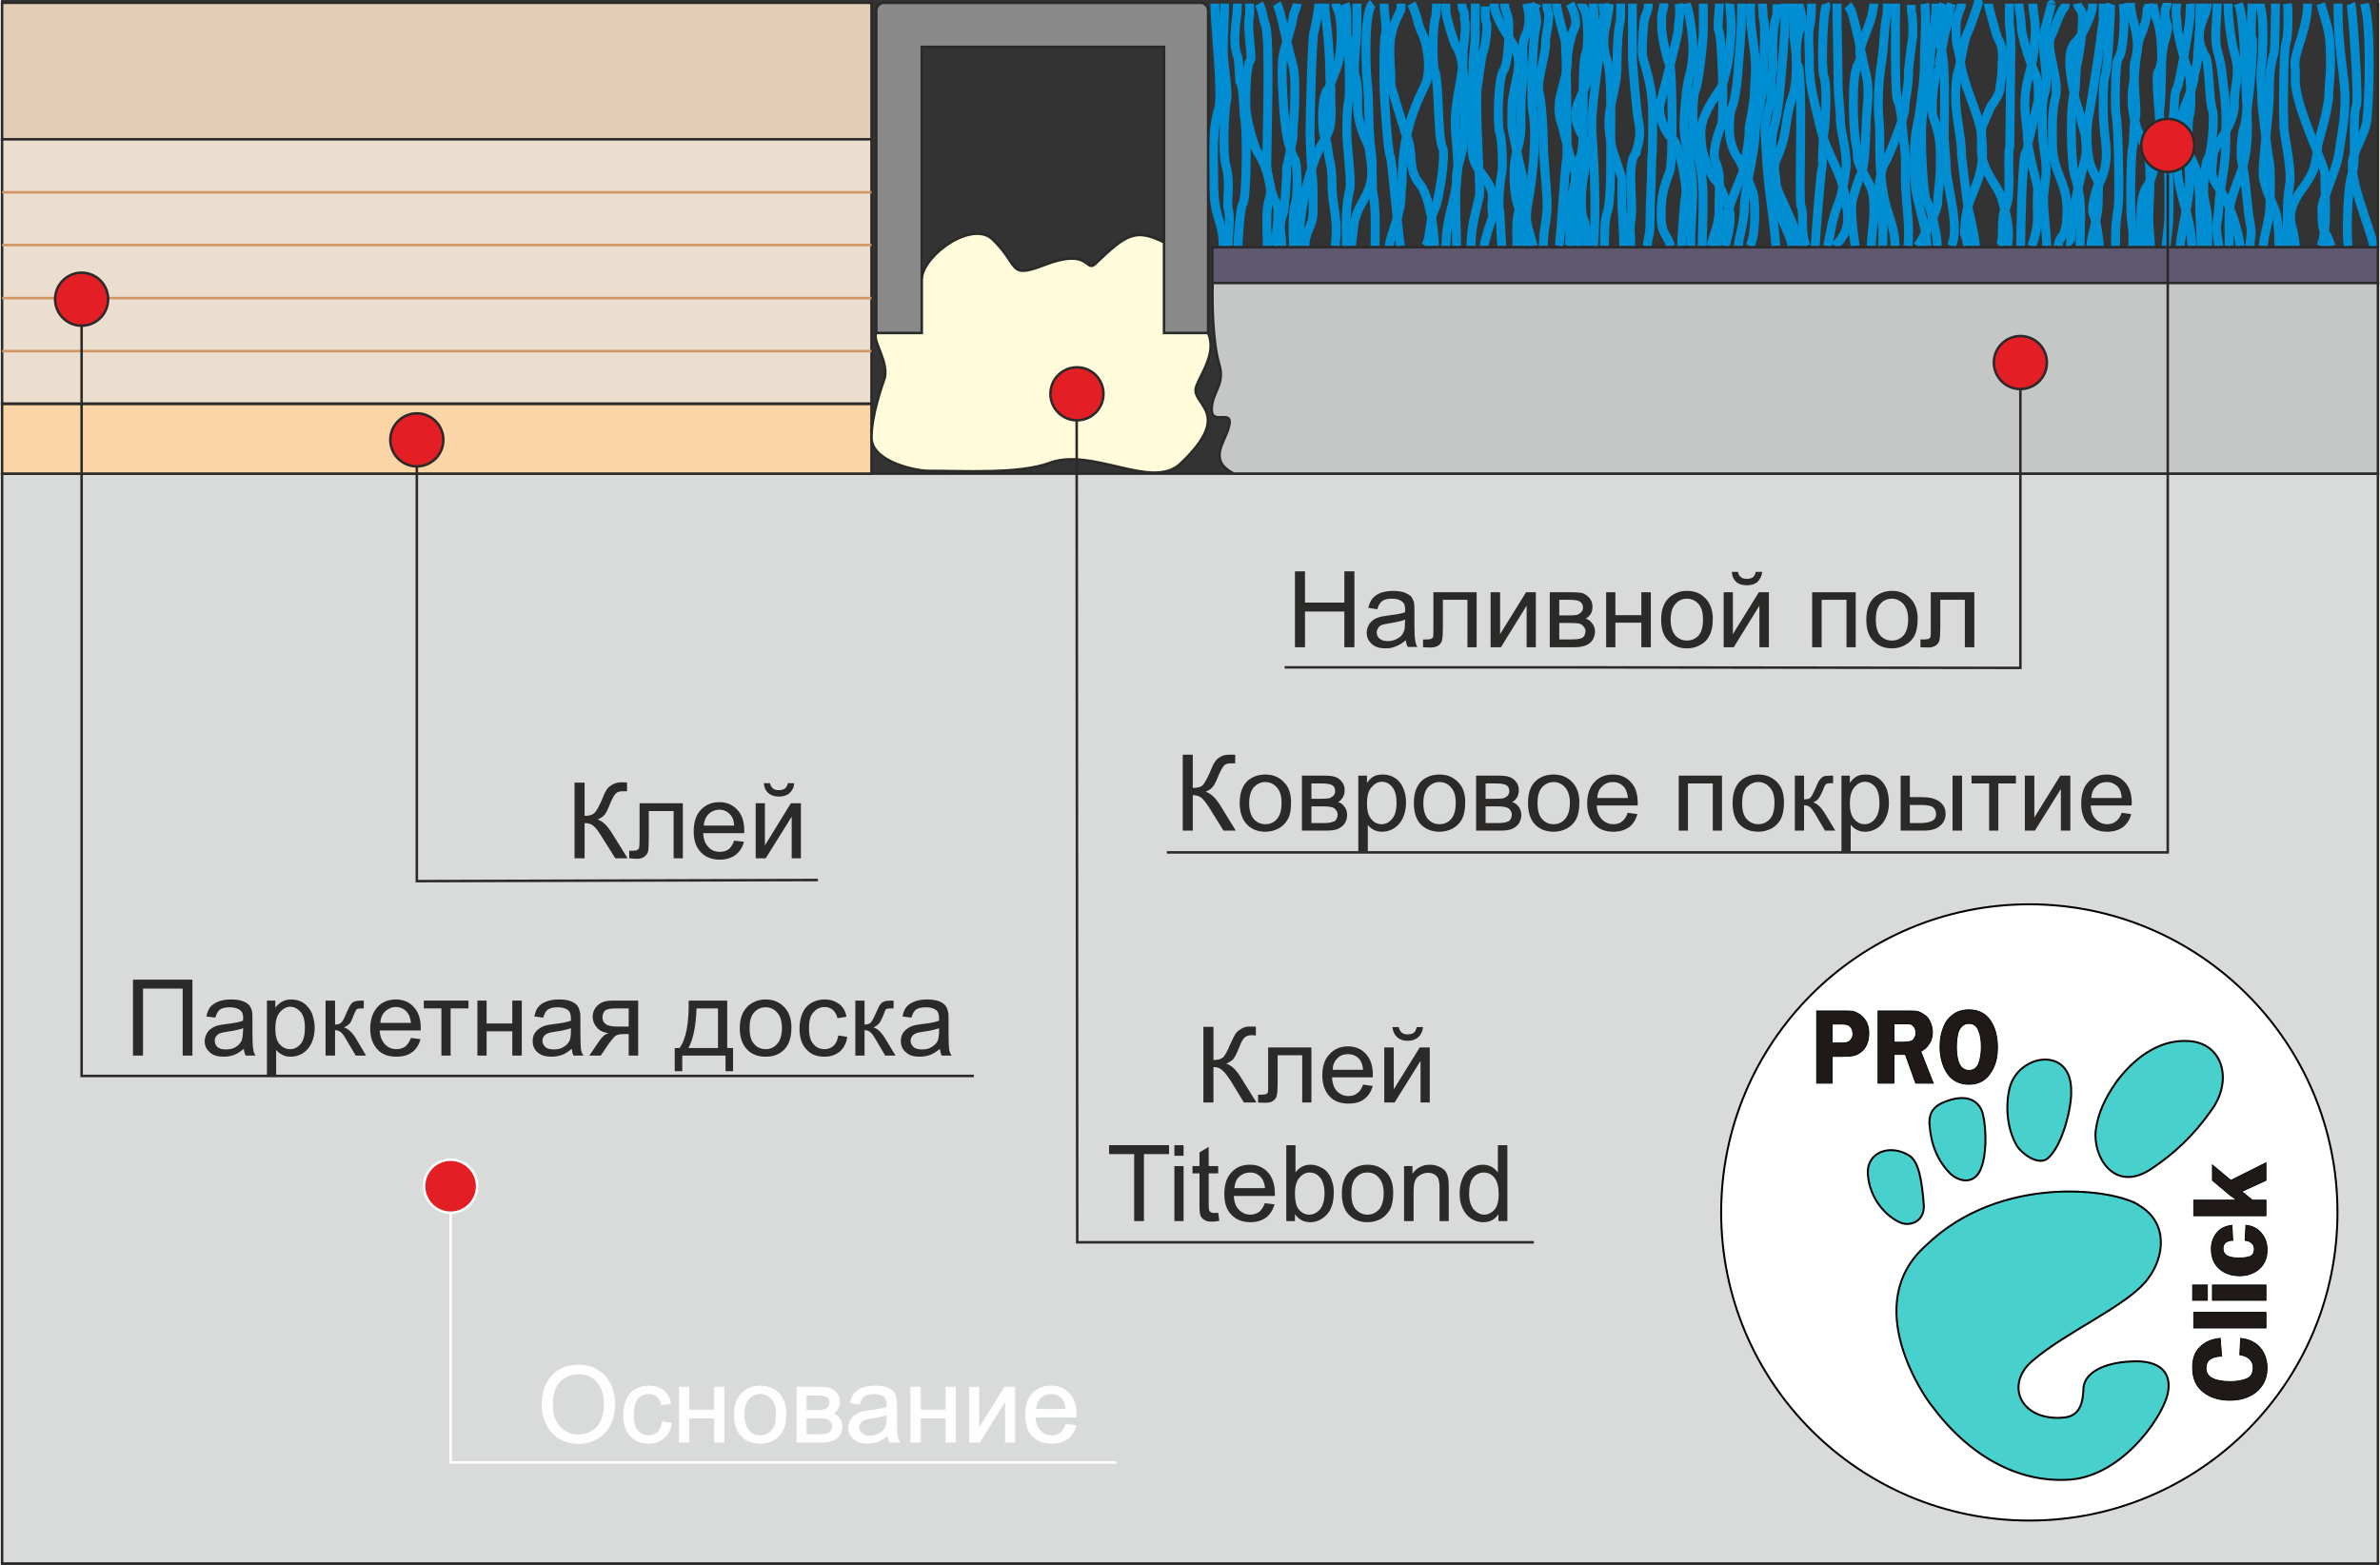 <?xml version="1.0" encoding="UTF-8"?>
<!DOCTYPE svg PUBLIC "-//W3C//DTD SVG 1.1//EN" "http://www.w3.org/Graphics/SVG/1.1/DTD/svg11.dtd">
<!-- Creator: CorelDRAW 2020 (64-Bit) -->
<svg xmlns="http://www.w3.org/2000/svg" xml:space="preserve" width="330px" height="217px" version="1.1" style="shape-rendering:geometricPrecision; text-rendering:geometricPrecision; image-rendering:optimizeQuality; fill-rule:evenodd; clip-rule:evenodd"
viewBox="0 0 85.2 56.07"
 xmlns:xlink="http://www.w3.org/1999/xlink"
 xmlns:xodm="http://www.corel.com/coreldraw/odm/2003">
 <rect x="0" y="0" width="85.2" height="56.07" fill="#333333" stroke="none"/>
 <defs>
  <style type="text/css">
   <![CDATA[
    .str5 {stroke:black;stroke-width:0.03;stroke-miterlimit:22.926}
    .str3 {stroke:#FEFEFE;stroke-width:0.03;stroke-miterlimit:22.926}
    .str1 {stroke:#2B2A29;stroke-width:0.09;stroke-miterlimit:22.926}
    .str6 {stroke:#D19563;stroke-width:0.09;stroke-miterlimit:22.926}
    .str2 {stroke:#FEFEFE;stroke-width:0.09;stroke-miterlimit:22.926}
    .str0 {stroke:#008DD2;stroke-width:0.32;stroke-miterlimit:22.926}
    .str4 {stroke:black;stroke-width:0.07;stroke-miterlimit:22.926}
    .fil0 {fill:none}
    .fil7 {fill:none;fill-rule:nonzero}
    .fil10 {fill:mediumturquoise}
    .fil2 {fill:#5E5971}
    .fil15 {fill:#898989}
    .fil3 {fill:#C5C6C6}
    .fil1 {fill:#D9DADA}
    .fil5 {fill:#E31E24}
    .fil12 {fill:#E4CDB6}
    .fil13 {fill:#ECDECF}
    .fil4 {fill:#FCD5A6}
    .fil14 {fill:#FFFBDB}
    .fil9 {fill:white}
    .fil11 {fill:#1F1A17;fill-rule:nonzero}
    .fil6 {fill:#2B2A29;fill-rule:nonzero}
    .fil8 {fill:#FEFEFE;fill-rule:nonzero}
   ]]>
  </style>
 </defs>
 <g id="Слой_x0020_1">
  <path class="fil0 str0" d="M43.79 8.82c0,-0.93 -0.34,-0.96 -0.34,-2.27 0,-0.99 -0.08,-1.75 0.18,-2.67 0.14,-0.5 -0.14,-3.07 -0.14,-3.75"/>
  <path class="fil0 str0" d="M43.97 8.82c-0.02,-0.34 0.1,-0.99 0,-1.33 -0.07,-0.24 0.09,-0.92 -0.07,-1.51 -0.14,-0.44 -0.08,-1.9 0.01,-2.39 0.07,-0.37 -0.12,-1.29 -0.12,-1.8 0,-0.49 0.05,-1.23 0.05,-1.66"/>
  <path class="fil0 str0" d="M44.32 8.82c0,-0.25 0.08,-1.39 0.17,-1.52 0.15,-0.2 0.16,-2.74 0.06,-3.1 -0.02,-0.07 -0.03,-1.16 -0.16,-1.26 -0.02,-0.02 -0.03,-0.75 -0.08,-0.91 -0.23,-0.58 -0.01,-1.3 -0.01,-1.9"/>
  <path class="fil0 str0" d="M45.37 8.82c0,-0.55 -0.08,-1.23 0.08,-1.73 0.13,-0.44 -0.18,-1.27 -0.42,-1.62 -0.17,-0.26 -0.43,-1.32 -0.43,-1.67 0,-0.36 -0.01,-1.41 0.17,-1.65 0.07,-0.11 -0.14,-1.22 -0.04,-1.57 0.02,-0.05 0,-0.38 0,-0.45"/>
  <path class="fil0 str0" d="M45.59 8.82c0.09,-0.13 0.24,-1.35 0.11,-1.53 -0.16,-0.19 -0.35,-1.11 -0.35,-1.41 0,-0.71 0.13,-4.59 -0.05,-4.99 -0.09,-0.19 -0.08,-0.5 -0.23,-0.76"/>
  <path class="fil0 str0" d="M45.89 8.82c0,-0.39 -0.14,-0.75 0.04,-1.14 0.06,-0.15 0.15,-1.41 0.13,-1.68 0,-0.01 0.23,-0.94 0.23,-1.12 -0.01,-0.23 0.06,-0.85 0.06,-1.2 0,-0.49 0.04,-1.07 -0.11,-1.52 -0.12,-0.36 -0.39,-1.81 -0.53,-2.03"/>
  <path class="fil0 str0" d="M46.31 8.82c-0.02,-0.33 -0.05,-1.28 0.07,-1.55 0.07,-0.16 0.09,-1.34 -0.02,-1.55 -0.29,-0.5 -0.35,-1.21 -0.4,-1.78 -0.03,-0.51 -0.1,-1.42 -0.03,-1.92 0.04,-0.31 0.3,-0.98 0.36,-1.38 0.02,-0.17 0.14,-0.4 0.15,-0.51"/>
  <path class="fil0 str0" d="M46.71 8.82c0.05,-0.68 0.3,-0.67 0.3,-1.25 0,-0.5 0.02,-0.87 -0.04,-1.37 -0.03,-0.25 -0.07,-1.18 -0.07,-1.46 0,-0.37 0.07,-3.38 0.14,-3.59 0.05,-0.12 0.18,-0.94 0.18,-1.02"/>
  <path class="fil0 str0" d="M46.5 8.82c0,-1.09 0.33,-2.89 0.91,-3.8 0.38,-0.58 0.2,-1.13 0.24,-1.81 0,0 -0.04,-0.32 -0.04,-0.42 0,-0.54 -0.03,-1.06 -0.08,-1.59 -0.03,-0.34 -0.1,-0.72 -0.1,-1.07"/>
  <path class="fil0 str0" d="M47.8 8.82c0.09,-0.75 0.01,-0.99 -0.08,-1.7 -0.06,-0.47 0.01,-0.89 -0.12,-1.39 -0.08,-0.35 -0.03,-0.48 -0.2,-0.91 -0.07,-0.18 -0.11,-1.52 0.18,-1.65 0.01,-0.09 0.26,-0.63 0.34,-0.95 0.11,-0.46 0.16,-1.51 -0.05,-1.94 -0.03,-0.05 -0.04,-0.1 -0.04,-0.15"/>
  <path class="fil0 str0" d="M48.2 8.82c0,-0.7 -0.04,-1.4 0.13,-2.06 0.06,-0.27 -0.11,-1.56 -0.11,-1.95 0,-0.37 -0.01,-0.89 0.07,-1.22 0.05,-0.24 0.01,-2.08 -0.06,-2.26 -0.04,-0.09 0.04,-0.88 -0.07,-1.2"/>
  <path class="fil0 str0" d="M48.39 8.82c0,-0.08 0.1,-0.88 0.1,-0.9 0.07,-0.14 0.05,-0.24 0.21,-0.54 0.36,-0.63 0.48,-0.93 0.37,-1.69 -0.07,-0.58 -0.07,-0.4 -0.27,-0.91 -0.38,-1.02 -0.05,-1.28 -0.29,-2.11 -0.07,-0.26 0.07,-1.23 0.07,-1.67 0,-0.29 0,-0.58 0,-0.87"/>
  <path class="fil0 str0" d="M49.23 8.82c0,-0.72 0.04,-1.26 -0.08,-1.94 -0.04,-0.22 0.01,-1.01 -0.06,-1.46 -0.12,-0.85 -0.05,-1.74 -0.15,-2.59 -0.04,-0.41 -0.11,-2.47 0.21,-2.7"/>
  <path class="fil0 str0" d="M50.14 8.82c-0.07,-0.29 -0.31,-3.17 -0.37,-3.24 -0.08,-0.12 -0.22,-2.18 -0.22,-2.47 0,-0.44 -0.03,-1.58 0.06,-1.95 0.04,-0.2 -0.06,-0.75 -0.06,-1.03"/>
  <path class="fil0 str0" d="M49.74 8.82c0.04,-0.46 0.46,-1.21 0.42,-1.88 0,0 0.04,-0.34 0.04,-0.44 0,-1.3 0.25,-2.31 0.82,-3.45 0.23,-0.46 0.11,-1.44 -0.12,-1.89 -0.17,-0.35 -0.16,-0.66 -0.37,-1.03"/>
  <path class="fil0 str0" d="M51.36 8.82c0,-0.54 -0.18,-1.81 -0.53,-2.23 -0.48,-0.56 -0.16,-1.12 -0.52,-1.84 -0.03,-0.08 -0.51,-1.67 -0.51,-1.7 0,-1.14 -0.21,-1.65 0.33,-2.64 0.04,-0.06 0.03,-0.23 0.03,-0.28"/>
  <path class="fil0 str0" d="M51.03 8.82c0.2,-0.25 0.14,-0.97 0.33,-1.31 0.15,-0.25 0.42,-1.98 0.29,-2.22 -0.18,-0.3 -0.12,-2.38 -0.28,-2.74 -0.09,-0.22 -0.09,-1.64 0.03,-1.93 0.01,-0.03 0.04,-0.43 0.04,-0.49"/>
  <path class="fil0 str0" d="M51.77 8.82c0,-1.08 0.4,-1.74 0.38,-2.5 -0.01,-0.35 0.27,-0.88 0.23,-1.27 0,0 0.04,-0.44 0.04,-0.54 0,-0.68 0.09,-2.34 -0.28,-2.84 -0.08,-0.1 -0.37,-1.1 -0.37,-1.23 0,-0.11 0,-0.21 0,-0.31"/>
  <path class="fil0 str0" d="M52.15 8.82c0,-0.88 -0.09,-1.85 0.04,-2.7 0.04,-0.24 -0.09,-1.3 -0.09,-1.73 0,-0.84 0.32,-1.81 0.28,-2.47 -0.01,-0.11 0.14,-0.98 0.06,-1.19 -0.03,-0.08 0.04,-0.23 -0.08,-0.43 0,-0.02 -0.02,-0.16 -0.02,-0.17"/>
  <path class="fil0 str0" d="M52.67 8.82c0,-0.69 0.15,-1.15 0.3,-1.8 0.05,-0.18 -0.16,-3.11 -0.08,-3.85 0.02,-0.13 0.16,-1.21 0.2,-1.28 0.06,-0.08 0.21,-0.94 0.12,-1.1 -0.04,-0.06 -0.03,-0.46 -0.03,-0.56"/>
  <path class="fil0 str0" d="M53.14 8.82c0,-0.16 0.27,-1.01 0.31,-1.04 -0.14,-0.85 0.26,-0.71 -0.51,-1.71 -0.41,-0.52 -0.14,-1.24 -0.29,-1.89 -0.09,-0.43 0.13,-1.42 0.09,-1.97 0,-0.01 0.08,-0.73 0.08,-0.91 0,-0.37 0,-0.74 0,-1.12l0 -0.05"/>
  <path class="fil0 str0" d="M53.77 8.82c0,-0.05 -0.07,-1.2 -0.07,-1.21 -0.08,-0.27 0.01,-1.15 0.07,-1.41 0.05,-0.24 0.01,-1.22 -0.07,-1.44 -0.1,-0.26 -0.07,-1.97 0.14,-2.25 0.14,-0.21 0.18,-1.01 0.18,-1.29 0,-0.54 0.02,-0.45 -0.13,-0.94 -0.01,-0.03 -0.02,-0.12 -0.02,-0.15"/>
  <path class="fil0 str0" d="M54.31 8.82c0.01,-0.64 -0.07,-0.98 0.18,-1.62 0.01,-0.04 0.04,-0.94 0,-1.01 -0.02,-0.02 -0.36,-1.54 -0.36,-1.67 0,-0.99 -0.01,-0.84 0.19,-1.81 0.16,-0.79 -0.08,-1 -0.48,-1.66 -0.15,-0.26 -0.35,-0.67 -0.35,-0.92"/>
  <path class="fil0 str0" d="M54.67 8.82c-0.2,-0.38 -0.12,-1.06 -0.27,-1.33 -0.19,-0.36 -0.22,-1.21 -0.17,-1.65 0.07,-0.59 0.23,-0.63 0.23,-1.43 0,-0.57 -0.02,-1.06 0.08,-1.61 0.08,-0.48 -0.14,-1.11 0.1,-1.58 0.12,-0.25 0.14,-0.71 0.05,-0.96l-0.02 -0.13"/>
  <path class="fil0 str0" d="M54.9 8.82c-0.19,-0.71 -0.33,-0.84 -0.18,-1.62 0.15,-0.78 0.32,-2.4 0.16,-3.2 -0.08,-0.34 0,-2.27 0.06,-2.71 0.05,-0.43 0.14,-0.42 0.02,-0.92 -0.04,-0.19 0.05,-0.19 0.07,-0.24"/>
  <path class="fil0 str0" d="M55.26 8.82c0,-0.71 0.17,-1.01 0.13,-1.67 -0.03,-0.67 -0.13,-1.47 -0.13,-2.09 0,-0.37 -0.06,-1.42 -0.15,-1.73 -0.12,-0.42 0.26,-1.36 0.23,-1.85 -0.01,-0.16 0.19,-0.9 0.08,-1.1 -0.04,-0.08 -0.03,-0.16 -0.03,-0.25"/>
  <path class="fil0 str0" d="M55.82 8.82c0.07,-0.23 0.19,-2.68 0.28,-3.17 0.02,-0.16 0,-3.98 -0.07,-4.24 -0.07,-0.23 -0.3,-1.1 -0.3,-1.28"/>
  <path class="fil0 str0" d="M56.48 8.82c0.05,-0.41 -0.03,-0.84 -0.1,-1.22 -0.09,-0.51 0.16,-1.08 -0.03,-1.56 -0.16,-0.42 -0.32,-1.24 -0.47,-1.71 -0.24,-0.82 0.28,-1.42 0.24,-2.25 -0.01,-0.16 0.14,-0.87 0.24,-1.04 0.15,-0.26 -0.02,-0.68 -0.15,-0.91"/>
  <path class="fil0 str0" d="M56.17 8.82c0.12,-0.31 -0.07,-0.95 0.07,-1.51 0.02,-0.11 0.03,-0.32 0.1,-0.54 0.05,-0.2 0.15,-1.02 0.23,-1.13 0.25,-0.34 -0.01,-3.15 0.22,-3.76 0.09,-0.22 0.08,-1.31 -0.07,-1.56 -0.03,-0.05 -0.09,-0.14 -0.09,-0.19"/>
  <path class="fil0 str0" d="M56.82 8.82c0,-0.23 -0.02,-0.78 -0.12,-0.97 -0.14,-0.29 -0.06,-1.26 0.01,-1.58 0.09,-0.36 0.14,-1.09 -0.05,-1.41 -0.61,-1.02 0.1,-1.31 0.24,-2.28 0.04,-0.29 0.38,-1.58 0.19,-1.77 0.01,-0.06 -0.04,-0.54 -0.04,-0.68"/>
  <path class="fil0 str0" d="M57.05 8.82c0.11,-0.9 0.04,-2.87 -0.03,-3.83 -0.06,-0.64 0.01,-1.17 0.08,-1.79 0.05,-0.32 0.29,-2.56 0.33,-2.64 0.03,-0.08 -0.04,-0.38 -0.04,-0.43"/>
  <path class="fil0 str0" d="M57.45 8.82c0,-0.27 0,-0.96 0.09,-1.19 0.15,-0.33 0.13,-1.89 0.13,-2.34 0,-0.54 0.05,-2.74 -0.12,-3.1 -0.15,-0.37 -0.16,-0.97 -0.03,-1.32 0.01,-0.02 0.1,-0.69 0.11,-0.74"/>
  <path class="fil0 str0" d="M58.14 8.82c0,-0.64 -0.07,-1.18 -0.07,-1.86 0,-0.83 0.06,-0.35 -0.18,-1.13 -0.14,-0.43 -0.17,-0.44 -0.24,-0.91 -0.18,-1.09 0.25,-1.49 0.25,-2.6 0,-0.37 0.02,-1.24 0.12,-1.58 0.01,-0.05 0.01,-0.54 0.01,-0.61"/>
  <path class="fil0 str0" d="M58.39 8.82c0,-0.57 -0.06,-0.45 0.02,-1.05 0.08,-0.53 -0.18,-1.94 0.17,-2.29 -0.02,-0.1 0.24,-0.49 0.08,-1.19 -0.05,-0.2 -0.21,-1.99 -0.21,-2.24 0,-0.64 0,-1.28 0,-1.92"/>
  <path class="fil0 str0" d="M58.98 8.82c0.04,-0.39 0.1,-0.36 0.1,-0.88 0,-0.69 0.06,-1.47 0.06,-2.14 0,-0.08 0.03,-0.4 0.03,-0.58 0,-1.39 0.08,-1.74 -0.33,-3.1 -0.08,-0.27 0,-1.07 0.03,-1.36 0.03,-0.25 0.15,-0.32 0.15,-0.63"/>
  <path class="fil0 str0" d="M59.82 8.82c-0.13,-0.46 -0.34,-0.39 -0.34,-1.13 0,-0.64 0.08,-0.95 0.31,-1.55 0.12,-0.3 0.1,-3.78 -0.01,-3.86 -0.09,-0.06 -0.28,-1.04 -0.28,-1.27 0,-0.45 -0.03,-0.39 0.08,-0.81 0,0 -0.01,-0.07 -0.01,-0.08"/>
  <path class="fil0 str0" d="M60.21 8.82c-0.01,-0.07 0.11,-1.74 0.14,-1.8 0.09,-0.24 -0.22,-1.9 -0.48,-2.07 -0.26,-0.17 -0.53,-0.9 -0.42,-1.26 0.09,-0.32 0.65,-2.46 0.64,-2.63 -0.01,-0.14 0.1,-0.54 0.03,-0.93"/>
  <path class="fil0 str0" d="M60.54 8.82c0,-1.54 0.24,-1.99 -0.15,-3.56 -0.15,-0.6 -0.08,-1.19 -0.02,-1.81 0.05,-0.71 0.25,-0.87 0.25,-1.75 0,-0.27 -0.12,-1.35 -0.24,-1.53l-0.01 -0.04"/>
  <path class="fil0 str0" d="M60.95 8.82c0,-1.06 0.17,-2.53 -0.25,-3.46 -0.09,-0.19 -0.13,-1.89 0.01,-2.14 0.11,-0.2 0.28,-1.75 0.28,-2.09 0,-0.33 0,-0.67 0,-1"/>
  <path class="fil0 str0" d="M61.26 8.82c0.11,-0.43 0.32,-0.87 0.29,-1.32 0,-0.01 0.02,-0.72 0.02,-0.85 0,-0.37 -0.02,-0.55 -0.15,-0.88 -0.13,-0.36 0.11,-0.99 0.22,-1.3 0.11,-0.31 0.02,-3.23 -0.1,-3.38 -0.06,-0.07 0.03,-0.82 0.03,-0.96"/>
  <path class="fil0 str0" d="M61.76 8.82c0.13,-0.37 0.3,-1.09 0.11,-1.46 -0.11,-0.24 -0.26,-0.72 -0.45,-0.91 -0.17,-0.17 -0.42,-0.84 -0.47,-1.11 -0.11,-0.73 -0.04,-1.03 0.33,-1.67 0.29,-0.5 0.36,-0.4 0.51,-1.04 0.12,-0.49 0.13,-0.66 0.17,-1.16 0.05,-0.49 0.03,-0.8 -0.02,-1.26l0.01 -0.08"/>
  <path class="fil0 str0" d="M62.65 8.83c0.22,-0.32 0.21,-1.48 0.14,-1.87 -0.03,-0.13 -0.45,-1.15 -0.54,-1.28 -0.19,-0.23 -0.32,-0.65 -0.32,-0.95 0,-0.32 -0.02,-0.64 0.11,-0.94 0.07,-0.17 0.15,-0.73 0.17,-0.95 0.07,-0.93 0.15,-1.6 0.15,-2.55 0,-0.06 0,-0.11 0,-0.16"/>
  <path class="fil0 str0" d="M61.49 8.82c0,-0.34 0.56,-1.74 0.7,-2.11 0.13,-0.33 0.3,-0.64 0.32,-0.99 0.03,-0.32 0.14,-0.74 0.12,-1.14 0,-0.05 0.2,-0.96 0.19,-1.28 0,-0.15 0.04,-0.6 0.04,-0.85 0,-0.73 -0.24,-1.61 -0.17,-2.28l0 -0.04"/>
  <path class="fil0 str0" d="M62.25 8.82c0,-0.33 0.21,-0.81 0.21,-1.39 0,-0.61 0.35,-1.8 0.38,-2.55 0.03,-0.74 0.33,-1.4 0.31,-2.19 -0.01,-0.32 0.09,-1.86 -0.01,-2.03 0,0 -0.02,-0.41 -0.03,-0.48l0 -0.05"/>
  <path class="fil0 str0" d="M63.59 8.82c-0.08,-1.08 -0.3,-2.19 -0.34,-3.3 -0.04,-0.77 -0.13,-1.02 0.14,-1.82 0.08,-0.26 -0.03,-0.82 0.09,-1.19 0.03,-0.12 -0.08,-1.38 0.14,-1.95 0.01,-0.03 0.01,-0.35 0.01,-0.41"/>
  <path class="fil0 str0" d="M64.39 8.82c0,-0.66 -0.77,-1.88 -0.82,-2.32 -0.1,-0.87 0.07,-0.65 0.28,-1.46 0.13,-0.5 0.12,-0.98 0.34,-1.6 0.16,-0.45 0.16,-1.4 0.08,-1.87 -0.06,-0.39 0,-0.98 -0.13,-1.32 0,-0.02 0,-0.11 0,-0.12"/>
  <path class="fil0 str0" d="M64.17 8.82c-0.1,-0.54 -0.42,-0.92 -0.48,-1.39 -0.03,-0.32 -0.11,-0.55 -0.09,-0.94 0,-0.05 -0.16,-0.88 -0.16,-1.22 0,-0.59 0.08,-0.61 0.18,-1.14 0.11,-0.62 0.19,-1.68 0.24,-2.35 0.05,-0.65 0.06,-1.01 0.06,-1.65"/>
  <path class="fil0 str0" d="M64.67 8.82c-0.22,-0.56 -0.05,-1.09 -0.18,-1.44 -0.1,-0.26 0.11,-4.75 -0.13,-5.08 -0.08,-0.11 -0.03,-1.02 0.09,-1.24 0.19,-0.31 -0.03,-0.8 -0.03,-0.93"/>
  <path class="fil0 str0" d="M65 8.82c0,-0.2 0.2,-2.68 0.24,-2.78 0.01,-0.01 0.04,-1.03 0.06,-1.19 0.07,-0.4 0.14,-1.72 0.01,-2.12 -0.1,-0.32 -0.03,-2.03 0.05,-2.4 0.02,-0.09 0.04,-0.09 0,-0.2"/>
  <path class="fil0 str0" d="M65.7 8.82c0.6,-0.6 0.49,-1.02 0.36,-1.82 -0.12,-0.82 -0.67,-1.53 -0.89,-2.48 -0.17,-0.75 -0.4,-1.51 -0.38,-2.32 0.01,-0.35 -0.08,-1.09 0.05,-1.41 0.01,-0.02 0.03,-0.6 0.03,-0.66"/>
  <path class="fil0 str0" d="M65.44 8.82c0.14,-0.61 0.17,-1.01 0.41,-1.58 0.09,-0.23 0.26,-1.06 0.26,-1.35 0,-0.7 -0.24,-1.23 -0.21,-1.75 0,-0.04 -0.08,-0.81 -0.08,-1.06 0,-0.96 -0.04,-1.97 -0.04,-2.95"/>
  <path class="fil0 str0" d="M66.43 8.82c-0.05,-0.42 -0.2,-1.34 -0.08,-1.71 0.13,-0.45 0.14,-0.51 0.32,-0.96 0.13,-0.29 0.14,-1.49 0.16,-1.87 0.04,-0.66 0.13,-1.07 -0.03,-1.71 -0.07,-0.24 -0.44,-2.24 -0.57,-2.28 -0.02,-0.09 -0.03,-0.05 -0.07,-0.09"/>
  <path class="fil0 str0" d="M67.01 8.82c0,-0.38 0.09,-0.8 0.09,-1.27 0,-0.72 -0.06,-0.76 -0.39,-1.39 -0.31,-0.55 -0.14,-0.53 -0.24,-0.94 -0.11,-0.49 -0.19,-2.48 0.06,-2.92 0.05,-0.06 0.13,-0.32 0.07,-0.34 -0.08,-0.2 0.42,-1.14 0.46,-1.58 0.01,-0.08 0.04,-0.14 0.04,-0.25"/>
  <path class="fil0 str0" d="M67.42 8.82c0,-0.4 0.04,-0.78 -0.07,-1.14 -0.14,-0.48 -0.09,-1.49 0.17,-1.89 0.13,-0.21 0.69,-1.65 0.69,-1.86 -0.01,-0.29 0.15,-0.9 0.13,-1.32 -0.01,-0.1 0.13,-1.13 0.13,-1.14 0.05,-0.13 0.03,-0.89 -0.02,-1.03 -0.01,-0.01 -0.01,-0.23 -0.01,-0.27"/>
  <path class="fil0 str0" d="M68.32 8.82c0.09,-0.71 -0.09,-1.62 -0.09,-2.43 0,-0.44 0.02,-0.83 -0.05,-1.26 -0.05,-0.34 -0.08,-1.24 -0.23,-1.53 -0.11,-0.2 -0.07,-3 -0.07,-3.47"/>
  <path class="fil0 str0" d="M67.86 8.82c0,-0.72 -0.3,-1.17 -0.41,-1.83 -0.15,-0.86 -0.14,-1.44 -0.14,-2.33 0,-0.17 -0.05,-0.55 -0.05,-0.84 0,-0.7 0.03,-1.02 0.13,-1.69 0.08,-0.51 0.07,-1.15 0.19,-1.66 0,0 0,-0.32 0,-0.34"/>
  <path class="fil0 str0" d="M69 8.82c0,-0.81 -0.45,-1.61 -0.45,-2.7 0,-0.47 -0.01,-1.11 0.09,-1.55 0.1,-0.45 0.28,-1.77 0.27,-2.23 -0.01,-0.71 0.08,-1.48 0.02,-2.16l-0.01 -0.05"/>
  <path class="fil0 str0" d="M68.66 8.82c0.23,-0.31 0.73,-1.24 0.73,-1.6 0,-0.29 0.09,-0.79 0.09,-1.25 0,-0.78 0.02,-1.02 -0.26,-1.8 -0.07,-0.21 0.01,-1.42 0.16,-1.57 0.01,-0.01 0.23,-1.3 0.29,-1.49 0.09,-0.26 0.1,-0.65 0.21,-0.98"/>
  <path class="fil0 str0" d="M69.37 8.82c0.02,-0.31 -0.2,-1.33 -0.38,-1.62 -0.15,-0.25 -0.29,-3.17 -0.06,-3.37 0,-0.01 0.18,-1.08 0.17,-1.28 -0.02,-0.69 0.23,-1.64 0.23,-2.42"/>
  <path class="fil0 str0" d="M69.88 8.82c0.32,-0.72 -0.18,-2.16 -0.19,-2.89 0,-0.31 -0.07,-0.71 -0.07,-1.13 0,-0.67 0.08,-2.66 -0.14,-3.15 -0.13,-0.27 0.02,-1.24 0.12,-1.52"/>
  <path class="fil0 str0" d="M70.74 8.82c-0.03,-0.4 -0.18,-1 -0.27,-1.4 -0.01,-0.02 -0.23,-1.87 -0.23,-1.88 0.02,-0.48 -0.21,-1.41 -0.21,-2.03 0,-0.27 0.01,-0.73 0.09,-0.96 0.11,-0.27 0.18,-1.11 0.36,-1.42 0.04,-0.07 0.38,-1.02 0.37,-1.07l0 0.07"/>
  <path class="fil0 str0" d="M70.46 8.82c-0.08,-0.6 -0.15,-0.14 -0.08,-0.93 0.09,-1.06 0.8,-1.42 0.57,-3.11 -0.1,-0.75 -0.67,-1.75 -0.77,-2.71 -0.01,-0.15 -0.13,-0.44 -0.13,-0.73 0,-0.51 -0.04,-0.56 0.14,-1 0.02,-0.04 0.05,-0.17 0.05,-0.21"/>
  <path class="fil0 str0" d="M71.88 8.82c0.13,-0.64 -0.04,-1.12 -0.2,-1.7 -0.15,-0.53 -0.75,-1 -0.73,-1.86 0.02,-0.97 -0.04,-0.49 0.3,-1.36 0.05,-0.14 0.4,-0.5 0.37,-0.8 0,0 0.08,-0.41 0.07,-0.59 -0.01,-0.39 0.1,-0.74 -0.14,-1.12 -0.04,-0.05 -0.35,-1.18 -0.35,-1.26"/>
  <path class="fil0 str0" d="M71.6 8.82c0.2,-0.18 0.01,-0.95 0.22,-1.37 0.23,-0.45 0.04,-1.82 0.15,-2.21 0,-0.01 0.03,-2.32 0.03,-2.56 0,-0.58 0.04,-1.19 -0.04,-1.77 -0.02,-0.08 0,-0.68 0,-0.78"/>
  <path class="fil0 str0" d="M72.36 8.82c0,-0.39 0.05,-3.18 0.18,-3.35 0.01,-0.01 0.45,-1.85 0.45,-1.89 0,-0.71 0.03,-0.61 -0.24,-1.25 -0.11,-0.26 -0.37,-1.11 -0.37,-1.4 0,-0.32 -0.08,-0.55 -0.08,-0.8"/>
  <path class="fil0 str0" d="M72.76 8.82c0.33,-0.96 0.14,-1.11 0.21,-2.04 0.01,-0.17 -0.4,-1.42 -0.37,-1.97 0,-0.01 -0.09,-0.77 -0.09,-0.98 0,-1.06 0.26,-1.24 0.33,-2.07 0.05,-0.75 0.08,-0.65 -0.03,-1.44 -0.01,-0.06 -0.01,-0.12 -0.01,-0.19"/>
  <path class="fil0 str0" d="M73.29 8.82c0,-0.58 -0.11,-1.06 -0.11,-1.71 0,-0.22 0.09,-0.64 0.09,-1.01 0,-0.56 -0.13,-0.81 -0.13,-1.5 0,-0.52 -0.05,-0.83 0.09,-1.31 0.17,-0.57 -0.2,-1.7 0.01,-2.28 0.02,-0.06 0.23,-0.9 0.23,-0.88"/>
  <path class="fil0 str0" d="M73.7 8.82c0.07,-0.51 0.32,-0.16 0.32,-1.35 0,-0.95 -0.52,-1.31 -0.52,-2.31 0,-0.5 -0.03,-1.14 0.09,-1.59 0.21,-0.72 -0.37,-1.84 -0.14,-2.27 0.08,-0.14 0.32,-0.9 0.48,-1.04 0.03,-0.03 0.03,-0.1 0.03,-0.13"/>
  <path class="fil0 str0" d="M74.49 8.82c0,-1.09 0.12,-1.47 -0.2,-2.56 -0.13,-0.44 -0.18,-2.57 0.01,-2.99 0.04,-0.08 0.02,-0.82 0.1,-1.08 0.06,-0.21 0.29,-1.69 0.11,-1.83 -0.01,-0.02 -0.12,-0.18 -0.13,-0.23"/>
  <path class="fil0 str0" d="M74.14 8.82c-0.01,-0.01 0.05,-0.58 0.05,-0.69 0,-0.56 0.36,-1.93 0.5,-2.54 0.04,-0.21 0,-0.77 -0.07,-0.94 -0.04,-0.09 -0.14,-0.63 -0.23,-0.86 -0.09,-0.22 -0.27,-1.18 -0.27,-1.48 0,-0.34 0,-0.62 0.26,-0.86 0.17,-0.16 0.55,-0.93 0.55,-1.22l0 -0.1"/>
  <path class="fil0 str0" d="M74.88 8.82c-0.01,-0.39 0.26,-0.92 0.26,-1.64 0,-0.77 0.08,-0.5 -0.21,-1.09 -0.22,-0.44 -0.24,-1.5 -0.12,-1.99 0.04,-0.19 0.36,-2.21 0.39,-2.51 0.01,-0.11 0.12,-0.89 0.12,-0.91 -0.01,-0.15 0,-0.39 0,-0.55"/>
  <path class="fil0 str0" d="M75.18 8.82c0,-0.18 -0.12,-1.01 -0.21,-1.13 -0.1,-0.16 0.06,-0.84 0.14,-0.98 0.56,-1.04 0.21,-1.61 0.21,-2.71 0,-0.31 -0.02,-1.07 0.07,-1.3 0.08,-0.2 0.2,-2.17 0.19,-2.5l0.02 -0.06"/>
  <path class="fil0 str0" d="M75.76 8.82c0,-0.67 0,-0.74 0.09,-1.38 0.06,-0.4 0.01,-2.95 -0.07,-3.32 -0.05,-0.18 -0.04,-1.88 0.08,-2.03 0.21,-0.27 0.24,-1.59 0.17,-1.96"/>
  <path class="fil0 str0" d="M76.38 8.82c0,-0.39 0.02,-0.47 -0.04,-0.83 -0.06,-0.41 -0.05,-2.35 0.04,-2.76 0.04,-0.16 0.02,-0.88 0.1,-1.05 0.06,-0.15 -0.14,-1.71 -0.02,-2.01 0.26,-0.68 -0.17,-1.53 -0.17,-2.07"/>
  <path class="fil0 str0" d="M77.01 8.82c0,-0.28 -0.06,-0.6 -0.06,-0.97 0,-0.73 0.17,-2.07 -0.15,-2.65 -0.36,-0.66 -0.53,-1.36 -0.41,-2.14 0.08,-0.45 0.1,-1.48 0.29,-1.83 0.09,-0.2 0.22,-0.64 0.21,-0.88 0,-0.12 0.07,-0.01 0.06,-0.22"/>
  <path class="fil0 str0" d="M76.7 8.82c0,-0.58 -0.15,-1.7 0.19,-2.15 0.34,-0.45 0.47,-2.01 0.44,-2.61 0,-0.01 0.06,-0.54 0.06,-0.71 0,-0.82 0.12,-2.04 -0.19,-2.74 -0.02,-0.04 -0.1,-0.46 -0.1,-0.48"/>
  <path class="fil0 str0" d="M77.57 8.82c0.03,-0.45 0.1,-0.65 0.1,-1.16 0,-0.49 0.03,-1.48 -0.07,-1.87 -0.06,-0.23 0,-0.63 -0.17,-1.03 -0.08,-0.18 -0.25,-2.04 -0.15,-2.18 0.15,-0.18 0.14,-0.78 0.23,-1.08 0.24,-0.76 0.02,-0.5 0.02,-1.1 0,-0.09 0.08,-0.19 0.08,-0.3"/>
  <path class="fil0 str0" d="M78.08 8.82c-0.01,-0.32 0.33,-1.66 0.33,-2.24 0,-0.53 -0.12,-2.07 0,-2.47 0.08,-0.23 0.06,-1.34 -0.04,-1.54 -0.1,-0.2 -0.4,-1.39 -0.4,-1.62 0,-0.26 -0.08,-0.37 -0.02,-0.74l0 -0.08"/>
  <path class="fil0 str0" d="M78.49 8.82c0,-1 -0.52,-1.94 -0.52,-2.89 0,-0.43 -0.26,-1.29 -0.14,-1.79 0.05,-0.21 0.01,-0.81 0.13,-0.97 0.08,-0.11 0.46,-2.28 0.46,-2.52 0,-0.13 0.03,-0.42 0.02,-0.52"/>
  <path class="fil0 str0" d="M78.83 8.82c0,-0.49 -0.06,-1.06 -0.06,-1.62 0,-0.45 -0.03,-0.57 -0.1,-0.98 -0.09,-0.67 -0.77,-0.99 -0.53,-2.1 0.07,-0.3 0.44,-1.03 0.44,-1.43 0,-0.02 0.14,-0.42 0.12,-0.81 0,-0.02 0.07,-0.63 0.07,-0.8 0,-0.31 0.02,-0.63 0.02,-0.95"/>
  <path class="fil0 str0" d="M79.06 8.82c0,-0.72 0.04,-1.03 -0.12,-1.7 -0.06,-0.25 0,-1.28 0.14,-1.45 0.1,-0.1 0.25,-1.47 0.15,-1.73 -0.12,-0.31 -0.11,-1.66 -0.24,-1.9 -0.55,-0.94 0.05,-1.35 0.05,-1.91"/>
  <path class="fil0 str0" d="M79.46 8.82c-0.16,-1.01 -0.05,-0.55 0,-1.43 0.05,-0.84 0.25,-1.38 0.25,-2.31 0,-0.79 0.03,-1.02 -0.06,-1.81 -0.08,-0.62 -0.07,-0.84 -0.24,-1.45 -0.13,-0.44 -0.01,-1.19 -0.01,-1.69"/>
  <path class="fil0 str0" d="M80.22 8.82c-0.04,-0.5 -0.33,-1.37 -0.58,-1.79 -0.45,-0.76 -0.48,-0.53 -0.38,-1.51 0.02,-0.29 0.79,-1.04 0.76,-1.84 -0.02,-0.59 0.22,-0.98 0.02,-1.69 -0.14,-0.47 -0.25,-1.33 -0.25,-1.86"/>
  <path class="fil0 str0" d="M79.83 8.82c0,-1.34 -0.09,-1.31 0.39,-2.56 0.44,-1.14 0.2,-2.41 0.2,-3.62 0,-0.16 -0.05,-0.55 -0.05,-0.84 0,-0.21 -0.1,-1.54 -0.19,-1.6l-0.02 -0.07"/>
  <path class="fil0 str0" d="M80.58 8.82c-0.01,-0.32 0.09,-0.4 0,-0.83 -0.13,-0.67 -0.13,-1.54 -0.31,-2.26 -0.04,-0.19 0.01,-1.01 0.09,-1.16 0.1,-0.2 0.4,-2.98 0.28,-3.24 -0.05,-0.11 0.01,-1.02 0.01,-1.2"/>
  <path class="fil0 str0" d="M81.05 8.82c0.06,-0.64 0.25,-0.88 0.25,-1.7 0,-0.39 0.03,-1.11 -0.05,-1.44 -0.04,-0.16 -0.25,-1.87 -0.25,-2.07 0,-0.52 -0.08,-0.77 0,-1.36 0.04,-0.33 0.08,-1.68 -0.04,-1.94 -0.01,-0.05 -0.01,-0.14 -0.01,-0.18"/>
  <path class="fil0 str0" d="M81.61 8.82c0,-1.65 -0.28,-1.26 -0.55,-2.43 -0.08,-0.34 0.21,-2.35 0.21,-3 0,-0.61 0.01,-0.93 0.17,-1.51 0.03,-0.11 0.05,-1.53 0.05,-1.75"/>
  <path class="fil0 str0" d="M81.92 8.82c0,-0.51 -0.04,-1.62 0.06,-2.1 0.13,-0.58 -0.15,-1.63 -0.19,-2.16 -0.02,-0.38 -0.03,-2.78 0.08,-3.04 0.08,-0.2 0.08,-1.12 0.05,-1.39"/>
  <path class="fil0 str0" d="M82.2 8.82c-0.01,-0.15 -0.06,-0.5 -0.11,-0.66 -0.18,-0.52 0.08,-1.02 0.34,-1.37 0.04,-0.04 0.4,-0.57 0.44,-0.77 0.04,-0.19 0.14,-0.54 0.13,-0.79 0,-0.07 0.43,-1.43 0.4,-1.92 0,-0.04 0.06,-0.75 0.06,-0.93 0,-1.19 -0.04,-1.18 -0.35,-2.25"/>
  <path class="fil0 str0" d="M83.12 8.82c0.26,-0.67 0.13,-1.8 0.14,-2.56 0.01,-0.35 -1.1,-2.49 -1.06,-3.43 0.03,-0.61 -0.1,-0.4 0.09,-1.07 0.16,-0.55 0.35,-1.04 0.35,-1.63"/>
  <path class="fil0 str0" d="M83.48 8.82c-0.21,-0.71 -0.33,-0.27 -0.33,-1.36 0,-0.28 0.53,-1.39 0.61,-1.95 0.17,-1.17 0.31,-1.69 0.15,-2.87 -0.12,-1.01 -0.18,-1.47 -0.18,-2.51"/>
  <path class="fil0 str0" d="M84.09 8.82c-0.06,-0.52 -0.02,-2.15 0.14,-2.57 0.18,-0.49 -0.01,-2.02 0.16,-2.47 0.09,-0.24 -0.14,-3.5 -0.2,-3.65"/>
  <path class="fil0 str0" d="M85.02 8.86c-0.17,-0.81 -0.92,-2.46 -0.76,-3.15 0.11,-0.48 0.47,-0.97 0.51,-1.45 0.08,-0.78 0.15,-3.27 -0.08,-4.08l-0.01 -0.05"/>
  <polygon class="fil1 str1" points="85.16,16.97 0.04,16.97 0.04,56.02 85.16,56.02 "/>
  <polygon class="fil2 str1" points="43.4,10.14 43.4,8.86 85.16,8.86 85.16,10.14 "/>
  <path class="fil3 str1" d="M44.17 16.97l40.99 0 0 -6.83 -27.96 0 -13.79 0c-0.02,0.68 0,2.13 0.24,2.92 0.22,0.76 -0.29,0.99 -0.27,1.64 0.02,0.57 0.83,-0.12 0.6,0.64 -0.15,0.54 -0.74,1.15 0.19,1.63l0 0z"/>
  <polygon class="fil4 str1" points="31.19,16.97 27.97,16.97 0.04,16.97 0.04,14.47 31.19,14.47 "/>
  <circle class="fil5 str1" cx="77.63" cy="5.21" r="0.95"/>
  <path class="fil6" d="M42.34 27.04l0.36 0 0 1.19c0.17,0 0.28,-0.03 0.35,-0.09 0.07,-0.07 0.15,-0.22 0.26,-0.46 0.07,-0.18 0.13,-0.31 0.18,-0.38 0.05,-0.08 0.12,-0.14 0.21,-0.19 0.09,-0.05 0.19,-0.07 0.3,-0.07 0.14,0 0.21,0 0.22,0l0 0.31c-0.01,0 -0.04,0 -0.08,0 -0.03,0 -0.06,0 -0.07,0 -0.11,0 -0.2,0.02 -0.25,0.08 -0.06,0.06 -0.12,0.18 -0.2,0.36 -0.09,0.23 -0.17,0.38 -0.23,0.43 -0.06,0.06 -0.14,0.11 -0.23,0.15 0.18,0.05 0.35,0.21 0.52,0.48l0.56 0.91 -0.44 0 -0.46 -0.74c-0.12,-0.2 -0.23,-0.34 -0.31,-0.42 -0.09,-0.08 -0.2,-0.11 -0.33,-0.11l0 1.27 -0.36 0 0 -2.72 0 0z"/>
  <path id="_1" class="fil6" d="M44.38 28.77c0,-0.36 0.1,-0.63 0.3,-0.81 0.17,-0.14 0.38,-0.21 0.62,-0.21 0.27,0 0.49,0.09 0.66,0.27 0.18,0.17 0.26,0.41 0.26,0.73 0,0.25 -0.03,0.45 -0.11,0.59 -0.08,0.15 -0.19,0.26 -0.33,0.34 -0.15,0.08 -0.31,0.12 -0.48,0.12 -0.27,0 -0.5,-0.09 -0.66,-0.26 -0.17,-0.18 -0.26,-0.44 -0.26,-0.77l0 0zm0.34 0c0,0.26 0.06,0.45 0.16,0.57 0.12,0.13 0.25,0.19 0.42,0.19 0.17,0 0.31,-0.06 0.42,-0.19 0.11,-0.13 0.16,-0.32 0.16,-0.58 0,-0.24 -0.05,-0.42 -0.17,-0.55 -0.1,-0.12 -0.25,-0.19 -0.41,-0.19 -0.17,0 -0.3,0.07 -0.42,0.19 -0.1,0.13 -0.16,0.31 -0.16,0.56z"/>
  <path id="_2" class="fil6" d="M46.61 27.79l0.77 0c0.19,0 0.33,0.01 0.43,0.05 0.09,0.03 0.17,0.09 0.23,0.17 0.07,0.09 0.1,0.18 0.1,0.3 0,0.1 -0.02,0.18 -0.06,0.25 -0.04,0.07 -0.09,0.13 -0.17,0.18 0.09,0.02 0.17,0.08 0.23,0.17 0.06,0.08 0.09,0.18 0.09,0.3 -0.01,0.19 -0.08,0.32 -0.2,0.41 -0.12,0.1 -0.3,0.14 -0.53,0.14l-0.89 0 0 -1.97 0 0zm0.34 0.83l0.35 0c0.14,0 0.24,-0.01 0.29,-0.02 0.06,-0.02 0.1,-0.05 0.15,-0.09 0.04,-0.05 0.06,-0.1 0.06,-0.16 0,-0.11 -0.04,-0.18 -0.11,-0.22 -0.07,-0.04 -0.2,-0.06 -0.37,-0.06l-0.37 0 0 0.55zm0 0.87l0.44 0c0.19,0 0.32,-0.03 0.39,-0.07 0.06,-0.04 0.1,-0.12 0.11,-0.23 0,-0.06 -0.02,-0.12 -0.06,-0.17 -0.05,-0.06 -0.1,-0.09 -0.16,-0.1 -0.07,-0.02 -0.17,-0.03 -0.32,-0.03l-0.4 0 0 0.6 0 0z"/>
  <path id="_3" class="fil6" d="M48.63 30.51l0 -2.72 0.31 0 0 0.26c0.07,-0.1 0.15,-0.18 0.24,-0.23 0.09,-0.05 0.2,-0.07 0.33,-0.07 0.16,0 0.31,0.04 0.44,0.13 0.13,0.08 0.23,0.21 0.29,0.36 0.07,0.16 0.1,0.33 0.1,0.52 0,0.2 -0.04,0.38 -0.11,0.54 -0.07,0.16 -0.18,0.28 -0.31,0.37 -0.14,0.09 -0.29,0.13 -0.44,0.13 -0.11,0 -0.21,-0.02 -0.3,-0.07 -0.09,-0.05 -0.16,-0.1 -0.21,-0.18l0 0.96 -0.34 0 0 0zm0.31 -1.72c0,0.25 0.05,0.44 0.15,0.55 0.1,0.13 0.22,0.19 0.37,0.19 0.15,0 0.27,-0.06 0.38,-0.19 0.11,-0.13 0.16,-0.32 0.16,-0.58 0,-0.25 -0.05,-0.44 -0.16,-0.57 -0.1,-0.12 -0.22,-0.18 -0.37,-0.18 -0.14,0 -0.26,0.07 -0.37,0.2 -0.11,0.13 -0.16,0.32 -0.16,0.58l0 0z"/>
  <path id="_4" class="fil6" d="M50.62 28.77c0,-0.36 0.1,-0.63 0.3,-0.81 0.17,-0.14 0.38,-0.21 0.62,-0.21 0.27,0 0.49,0.09 0.66,0.27 0.18,0.17 0.26,0.41 0.26,0.73 0,0.25 -0.04,0.45 -0.11,0.59 -0.08,0.15 -0.19,0.26 -0.33,0.34 -0.15,0.08 -0.31,0.12 -0.48,0.12 -0.27,0 -0.5,-0.09 -0.67,-0.26 -0.17,-0.18 -0.25,-0.44 -0.25,-0.77l0 0zm0.34 0c0,0.26 0.06,0.45 0.16,0.57 0.12,0.13 0.25,0.19 0.42,0.19 0.17,0 0.31,-0.06 0.42,-0.19 0.11,-0.13 0.16,-0.32 0.16,-0.58 0,-0.24 -0.05,-0.42 -0.17,-0.55 -0.1,-0.12 -0.24,-0.19 -0.41,-0.19 -0.17,0 -0.3,0.07 -0.42,0.19 -0.1,0.13 -0.16,0.31 -0.16,0.56z"/>
  <path id="_5" class="fil6" d="M52.85 27.79l0.77 0c0.19,0 0.33,0.01 0.43,0.05 0.09,0.03 0.17,0.09 0.23,0.17 0.07,0.09 0.1,0.18 0.1,0.3 0,0.1 -0.02,0.18 -0.06,0.25 -0.04,0.07 -0.09,0.13 -0.18,0.18 0.1,0.02 0.17,0.08 0.24,0.17 0.06,0.08 0.09,0.18 0.09,0.3 -0.01,0.19 -0.08,0.32 -0.2,0.41 -0.12,0.1 -0.3,0.14 -0.53,0.14l-0.89 0 0 -1.97 0 0zm0.34 0.83l0.35 0c0.14,0 0.24,-0.01 0.29,-0.02 0.06,-0.02 0.1,-0.05 0.15,-0.09 0.04,-0.05 0.06,-0.1 0.06,-0.16 0,-0.11 -0.04,-0.18 -0.11,-0.22 -0.07,-0.04 -0.2,-0.06 -0.37,-0.06l-0.37 0 0 0.55zm0 0.87l0.44 0c0.19,0 0.32,-0.03 0.39,-0.07 0.07,-0.04 0.1,-0.12 0.11,-0.23 0,-0.06 -0.02,-0.12 -0.06,-0.17 -0.04,-0.06 -0.1,-0.09 -0.17,-0.1 -0.06,-0.02 -0.16,-0.03 -0.31,-0.03l-0.4 0 0 0.6 0 0z"/>
  <path id="_6" class="fil6" d="M54.71 28.77c0,-0.36 0.09,-0.63 0.3,-0.81 0.17,-0.14 0.37,-0.21 0.62,-0.21 0.27,0 0.49,0.09 0.66,0.27 0.17,0.17 0.26,0.41 0.26,0.73 0,0.25 -0.04,0.45 -0.11,0.59 -0.08,0.15 -0.19,0.26 -0.33,0.34 -0.15,0.08 -0.31,0.12 -0.48,0.12 -0.28,0 -0.5,-0.09 -0.67,-0.26 -0.17,-0.18 -0.25,-0.44 -0.25,-0.77l0 0zm0.34 0c0,0.26 0.05,0.45 0.16,0.57 0.11,0.13 0.25,0.19 0.42,0.19 0.16,0 0.3,-0.06 0.41,-0.19 0.11,-0.13 0.17,-0.32 0.17,-0.58 0,-0.24 -0.06,-0.42 -0.17,-0.55 -0.11,-0.12 -0.25,-0.19 -0.41,-0.19 -0.17,0 -0.31,0.07 -0.42,0.19 -0.11,0.13 -0.16,0.31 -0.16,0.56z"/>
  <path id="_7" class="fil6" d="M58.28 29.12l0.35 0.05c-0.06,0.2 -0.15,0.35 -0.3,0.47 -0.15,0.1 -0.33,0.16 -0.56,0.16 -0.29,0 -0.52,-0.09 -0.68,-0.26 -0.17,-0.18 -0.26,-0.43 -0.26,-0.75 0,-0.33 0.09,-0.59 0.26,-0.77 0.17,-0.18 0.39,-0.27 0.66,-0.27 0.26,0 0.48,0.09 0.64,0.27 0.17,0.17 0.25,0.42 0.25,0.75 0,0.02 0,0.05 0,0.09l-1.47 0c0.01,0.22 0.08,0.38 0.18,0.49 0.12,0.12 0.25,0.18 0.42,0.18 0.12,0 0.23,-0.03 0.31,-0.1 0.08,-0.06 0.16,-0.17 0.2,-0.31l0 0zm-1.09 -0.53l1.1 0c-0.02,-0.17 -0.06,-0.29 -0.13,-0.38 -0.1,-0.12 -0.24,-0.19 -0.41,-0.19 -0.15,0 -0.28,0.05 -0.39,0.16 -0.1,0.09 -0.16,0.24 -0.17,0.41z"/>
  <polygon id="_8" class="fil6" points="60.11,27.79 61.66,27.79 61.66,29.76 61.33,29.76 61.33,28.07 60.44,28.07 60.44,29.76 60.11,29.76 "/>
  <path id="_9" class="fil6" d="M62.04 28.77c0,-0.36 0.1,-0.63 0.3,-0.81 0.17,-0.14 0.38,-0.21 0.62,-0.21 0.27,0 0.49,0.09 0.67,0.27 0.17,0.17 0.25,0.41 0.25,0.73 0,0.25 -0.04,0.45 -0.11,0.59 -0.08,0.15 -0.19,0.26 -0.33,0.34 -0.15,0.08 -0.31,0.12 -0.48,0.12 -0.28,0 -0.5,-0.09 -0.67,-0.26 -0.17,-0.18 -0.25,-0.44 -0.25,-0.77l0 0zm0.34 0c0,0.26 0.05,0.45 0.16,0.57 0.12,0.13 0.25,0.19 0.42,0.19 0.17,0 0.3,-0.06 0.42,-0.19 0.11,-0.13 0.16,-0.32 0.16,-0.58 0,-0.24 -0.05,-0.42 -0.17,-0.55 -0.11,-0.12 -0.24,-0.19 -0.41,-0.19 -0.17,0 -0.3,0.07 -0.42,0.19 -0.11,0.13 -0.16,0.31 -0.16,0.56z"/>
  <path id="_10" class="fil6" d="M64.27 27.79l0.33 0 0 0.85c0.11,0 0.19,-0.02 0.23,-0.06 0.04,-0.04 0.1,-0.16 0.19,-0.36 0.06,-0.15 0.11,-0.26 0.16,-0.3 0.04,-0.06 0.09,-0.09 0.14,-0.11 0.05,-0.01 0.14,-0.02 0.25,-0.02l0.07 0 0 0.27 -0.09 0c-0.09,0 -0.15,0.02 -0.17,0.04 -0.03,0.03 -0.07,0.11 -0.12,0.25 -0.05,0.12 -0.1,0.21 -0.14,0.26 -0.04,0.05 -0.11,0.1 -0.19,0.14 0.14,0.04 0.28,0.17 0.42,0.4l0.37 0.61 -0.37 0 -0.36 -0.61c-0.07,-0.12 -0.14,-0.2 -0.19,-0.24 -0.06,-0.04 -0.12,-0.06 -0.2,-0.06l0 0.91 -0.33 0 0 -1.97z"/>
  <path id="_11" class="fil6" d="M65.94 30.51l0 -2.72 0.3 0 0 0.26c0.07,-0.1 0.15,-0.18 0.24,-0.23 0.09,-0.05 0.2,-0.07 0.33,-0.07 0.17,0 0.32,0.04 0.45,0.13 0.12,0.08 0.22,0.21 0.29,0.36 0.06,0.16 0.09,0.33 0.09,0.52 0,0.2 -0.03,0.38 -0.11,0.54 -0.07,0.16 -0.17,0.28 -0.31,0.37 -0.14,0.09 -0.28,0.13 -0.44,0.13 -0.1,0 -0.2,-0.02 -0.29,-0.07 -0.09,-0.05 -0.16,-0.1 -0.22,-0.18l0 0.96 -0.33 0 0 0zm0.3 -1.72c0,0.25 0.05,0.44 0.15,0.55 0.11,0.13 0.23,0.19 0.38,0.19 0.14,0 0.27,-0.06 0.37,-0.19 0.11,-0.13 0.16,-0.32 0.16,-0.58 0,-0.25 -0.05,-0.44 -0.15,-0.57 -0.11,-0.12 -0.23,-0.18 -0.37,-0.18 -0.14,0 -0.27,0.07 -0.38,0.2 -0.11,0.13 -0.16,0.32 -0.16,0.58l0 0z"/>
  <path id="_12" class="fil6" d="M69.92 27.79l0.34 0 0 1.97 -0.34 0 0 -1.97zm-1.86 0l0.33 0 0 0.77 0.43 0c0.27,0 0.48,0.05 0.63,0.16 0.15,0.11 0.22,0.25 0.22,0.44 0,0.17 -0.06,0.31 -0.19,0.42 -0.12,0.12 -0.32,0.18 -0.59,0.18l-0.83 0 0 -1.97 0 0zm0.33 1.7l0.35 0c0.21,0 0.36,-0.03 0.45,-0.08 0.1,-0.05 0.14,-0.14 0.14,-0.24 0,-0.09 -0.03,-0.17 -0.1,-0.24 -0.07,-0.06 -0.22,-0.09 -0.44,-0.09l-0.4 0 0 0.65 0 0z"/>
  <polygon id="_13" class="fil6" points="70.6,27.79 72.19,27.79 72.19,28.07 71.56,28.07 71.56,29.76 71.23,29.76 71.23,28.07 70.6,28.07 "/>
  <polygon id="_14" class="fil6" points="72.51,27.79 72.85,27.79 72.85,29.29 73.78,27.79 74.14,27.79 74.14,29.76 73.8,29.76 73.8,28.27 72.87,29.76 72.51,29.76 "/>
  <path id="_15" class="fil6" d="M75.98 29.12l0.34 0.05c-0.05,0.2 -0.15,0.35 -0.3,0.47 -0.15,0.1 -0.33,0.16 -0.56,0.16 -0.29,0 -0.51,-0.09 -0.68,-0.26 -0.17,-0.18 -0.25,-0.43 -0.25,-0.75 0,-0.33 0.08,-0.59 0.25,-0.77 0.17,-0.18 0.39,-0.27 0.66,-0.27 0.27,0 0.48,0.09 0.65,0.27 0.16,0.17 0.25,0.42 0.25,0.75 0,0.02 0,0.05 -0.01,0.09l-1.46 0c0.01,0.22 0.07,0.38 0.18,0.49 0.11,0.12 0.25,0.18 0.41,0.18 0.12,0 0.23,-0.03 0.31,-0.1 0.09,-0.06 0.16,-0.17 0.21,-0.31l0 0zm-1.09 -0.53l1.09 0c-0.01,-0.17 -0.05,-0.29 -0.12,-0.38 -0.11,-0.12 -0.25,-0.19 -0.41,-0.19 -0.16,0 -0.29,0.05 -0.39,0.16 -0.1,0.09 -0.16,0.24 -0.17,0.41z"/>
  <polyline class="fil7 str1" points="14.9,16.72 14.9,31.57 29.27,31.53 "/>
  <path class="fil6" d="M43.08 36.79l0.36 0 0 1.19c0.16,0 0.28,-0.04 0.35,-0.1 0.06,-0.06 0.15,-0.22 0.25,-0.46 0.08,-0.18 0.14,-0.3 0.19,-0.38 0.05,-0.07 0.12,-0.13 0.21,-0.18 0.09,-0.06 0.19,-0.08 0.29,-0.08 0.14,0 0.22,0 0.23,0.01l0 0.31c-0.02,0 -0.04,0 -0.08,-0.01 -0.04,0 -0.06,0 -0.07,0 -0.12,0 -0.2,0.03 -0.26,0.09 -0.06,0.05 -0.12,0.17 -0.19,0.35 -0.09,0.23 -0.17,0.38 -0.23,0.44 -0.07,0.05 -0.14,0.11 -0.23,0.14 0.17,0.05 0.35,0.21 0.52,0.49l0.56 0.9 -0.45 0 -0.45 -0.74c-0.13,-0.2 -0.23,-0.34 -0.32,-0.41 -0.08,-0.08 -0.19,-0.12 -0.32,-0.12l0 1.27 -0.36 0 0 -2.71 0 0z"/>
  <path id="_1_0" class="fil6" d="M45.4 37.53l1.55 0 0 1.97 -0.33 0 0 -1.69 -0.88 0 0 0.98c0,0.23 -0.01,0.38 -0.03,0.45 -0.01,0.08 -0.05,0.14 -0.12,0.19 -0.06,0.06 -0.16,0.08 -0.29,0.08 -0.08,0 -0.17,0 -0.26,-0.01l0 -0.28 0.14 0c0.07,0 0.12,-0.01 0.15,-0.02 0.03,-0.02 0.05,-0.03 0.06,-0.07 0.01,-0.03 0.01,-0.13 0.01,-0.3l0 -1.3 0 0z"/>
  <path id="_2_1" class="fil6" d="M48.8 38.86l0.35 0.05c-0.06,0.2 -0.16,0.36 -0.31,0.47 -0.14,0.11 -0.33,0.16 -0.56,0.16 -0.28,0 -0.52,-0.08 -0.68,-0.26 -0.17,-0.18 -0.26,-0.43 -0.26,-0.75 0,-0.33 0.09,-0.59 0.26,-0.76 0.17,-0.19 0.39,-0.28 0.66,-0.28 0.26,0 0.48,0.09 0.64,0.27 0.17,0.18 0.25,0.43 0.25,0.76 0,0.01 0,0.04 0,0.08l-1.46 0c0.01,0.22 0.07,0.39 0.18,0.5 0.11,0.11 0.25,0.17 0.41,0.17 0.12,0 0.23,-0.03 0.31,-0.1 0.09,-0.06 0.16,-0.16 0.21,-0.31l0 0zm-1.09 -0.53l1.09 0c-0.01,-0.17 -0.06,-0.29 -0.12,-0.37 -0.11,-0.13 -0.25,-0.19 -0.42,-0.19 -0.15,0 -0.28,0.04 -0.38,0.15 -0.11,0.1 -0.16,0.24 -0.17,0.41l0 0z"/>
  <path id="_3_2" class="fil6" d="M49.56 37.53l0.34 0 0 1.5 0.93 -1.5 0.36 0 0 1.97 -0.33 0 0 -1.49 -0.93 1.49 -0.37 0 0 -1.97zm1.16 -0.73l0.23 0c-0.02,0.16 -0.08,0.28 -0.17,0.36 -0.1,0.09 -0.22,0.13 -0.38,0.13 -0.16,0 -0.28,-0.04 -0.38,-0.13 -0.09,-0.08 -0.15,-0.2 -0.17,-0.36l0.23 0c0.02,0.09 0.05,0.15 0.1,0.19 0.05,0.05 0.12,0.07 0.21,0.07 0.1,0 0.18,-0.02 0.23,-0.06 0.05,-0.04 0.08,-0.11 0.1,-0.2z"/>
  <polygon class="fil6" points="40.6,43.75 40.6,41.35 39.7,41.35 39.7,41.03 41.85,41.03 41.85,41.35 40.95,41.35 40.95,43.75 "/>
  <path id="_1_3" class="fil6" d="M42.04 41.41l0 -0.38 0.33 0 0 0.38 -0.33 0zm0 2.34l0 -1.97 0.33 0 0 1.97 -0.33 0z"/>
  <path class="fil6" d="M43.61 43.45l0.04 0.29c-0.09,0.02 -0.17,0.03 -0.24,0.03 -0.13,0 -0.22,-0.01 -0.29,-0.06 -0.06,-0.03 -0.11,-0.08 -0.14,-0.15 -0.03,-0.06 -0.04,-0.19 -0.04,-0.39l0 -1.13 -0.25 0 0 -0.26 0.25 0 0 -0.49 0.33 -0.2 0 0.69 0.34 0 0 0.26 -0.34 0 0 1.15c0,0.09 0.01,0.16 0.02,0.18 0.02,0.03 0.03,0.05 0.06,0.06 0.03,0.02 0.06,0.03 0.11,0.03 0.04,0 0.09,0 0.15,-0.01l0 0z"/>
  <path id="_1_4" class="fil6" d="M45.28 43.11l0.35 0.04c-0.06,0.2 -0.16,0.36 -0.3,0.47 -0.15,0.11 -0.34,0.17 -0.57,0.17 -0.28,0 -0.51,-0.09 -0.68,-0.27 -0.17,-0.17 -0.25,-0.42 -0.25,-0.74 0,-0.33 0.08,-0.59 0.25,-0.77 0.17,-0.19 0.39,-0.28 0.67,-0.28 0.26,0 0.47,0.09 0.64,0.27 0.16,0.18 0.25,0.43 0.25,0.76 0,0.02 0,0.05 0,0.09l-1.47 0c0.01,0.21 0.07,0.38 0.18,0.49 0.12,0.12 0.25,0.18 0.41,0.18 0.12,0 0.23,-0.04 0.32,-0.1 0.08,-0.07 0.15,-0.17 0.2,-0.31l0 0zm-1.09 -0.54l1.1 0c-0.02,-0.16 -0.06,-0.28 -0.13,-0.37 -0.11,-0.13 -0.24,-0.19 -0.41,-0.19 -0.15,0 -0.28,0.05 -0.39,0.15 -0.1,0.1 -0.16,0.24 -0.17,0.41z"/>
  <path id="_2_5" class="fil6" d="M46.36 43.75l-0.31 0 0 -2.72 0.33 0 0 0.97c0.14,-0.18 0.32,-0.27 0.54,-0.27 0.12,0 0.24,0.03 0.34,0.08 0.11,0.05 0.2,0.11 0.27,0.2 0.07,0.09 0.13,0.19 0.16,0.32 0.05,0.12 0.06,0.26 0.06,0.4 0,0.34 -0.08,0.6 -0.24,0.78 -0.17,0.18 -0.37,0.28 -0.6,0.28 -0.24,0 -0.42,-0.1 -0.55,-0.29l0 0.25zm0 -1c0,0.23 0.03,0.4 0.09,0.51 0.1,0.17 0.25,0.26 0.43,0.26 0.14,0 0.27,-0.07 0.38,-0.19 0.1,-0.13 0.16,-0.32 0.16,-0.57 0,-0.26 -0.06,-0.45 -0.16,-0.57 -0.1,-0.12 -0.23,-0.18 -0.37,-0.18 -0.14,0 -0.27,0.06 -0.37,0.19 -0.11,0.12 -0.16,0.31 -0.16,0.55z"/>
  <path id="_3_6" class="fil6" d="M48.04 42.76c0,-0.36 0.1,-0.63 0.3,-0.81 0.17,-0.14 0.38,-0.22 0.62,-0.22 0.27,0 0.49,0.09 0.67,0.27 0.17,0.18 0.25,0.42 0.25,0.73 0,0.26 -0.04,0.46 -0.11,0.6 -0.08,0.14 -0.19,0.26 -0.33,0.34 -0.15,0.08 -0.31,0.12 -0.48,0.12 -0.28,0 -0.5,-0.09 -0.67,-0.27 -0.17,-0.17 -0.25,-0.43 -0.25,-0.76l0 0zm0.34 0c0,0.26 0.05,0.44 0.16,0.57 0.11,0.12 0.25,0.19 0.42,0.19 0.17,0 0.3,-0.07 0.42,-0.19 0.1,-0.13 0.16,-0.32 0.16,-0.58 0,-0.24 -0.06,-0.43 -0.17,-0.55 -0.11,-0.13 -0.24,-0.19 -0.41,-0.19 -0.17,0 -0.31,0.06 -0.42,0.19 -0.11,0.12 -0.16,0.31 -0.16,0.56z"/>
  <path id="_4_7" class="fil6" d="M50.27 43.75l0 -1.97 0.3 0 0 0.27c0.15,-0.21 0.36,-0.32 0.63,-0.32 0.12,0 0.23,0.03 0.32,0.07 0.1,0.04 0.18,0.1 0.23,0.16 0.05,0.08 0.08,0.16 0.1,0.25 0.01,0.07 0.02,0.17 0.02,0.32l0 1.22 -0.33 0 0 -1.2c0,-0.14 -0.02,-0.24 -0.04,-0.31 -0.03,-0.06 -0.07,-0.12 -0.14,-0.16 -0.07,-0.04 -0.14,-0.06 -0.23,-0.06 -0.14,0 -0.26,0.05 -0.37,0.14 -0.1,0.09 -0.15,0.26 -0.15,0.51l0 1.08 -0.34 0 0 0z"/>
  <path id="_5_8" class="fil6" d="M53.65 43.75l0 -0.25c-0.12,0.19 -0.3,0.29 -0.55,0.29 -0.15,0 -0.29,-0.04 -0.43,-0.13 -0.13,-0.09 -0.23,-0.21 -0.3,-0.36 -0.08,-0.16 -0.11,-0.34 -0.11,-0.54 0,-0.19 0.03,-0.37 0.1,-0.53 0.06,-0.16 0.16,-0.28 0.29,-0.37 0.13,-0.08 0.28,-0.13 0.44,-0.13 0.12,0 0.23,0.03 0.32,0.08 0.09,0.05 0.16,0.12 0.22,0.2l0 -0.98 0.34 0 0 2.72 -0.32 0 0 0zm-1.05 -0.98c0,0.25 0.06,0.43 0.16,0.56 0.11,0.12 0.24,0.19 0.38,0.19 0.14,0 0.27,-0.07 0.37,-0.18 0.1,-0.12 0.15,-0.31 0.15,-0.55 0,-0.27 -0.05,-0.46 -0.15,-0.59 -0.1,-0.13 -0.24,-0.19 -0.39,-0.19 -0.14,0 -0.27,0.06 -0.37,0.18 -0.1,0.12 -0.15,0.31 -0.15,0.58l0 0z"/>
  <circle class="fil5 str2" cx="16.11" cy="42.5" r="0.95"/>
  <path class="fil8" d="M19.39 50.35c0,-0.45 0.12,-0.81 0.36,-1.06 0.25,-0.26 0.56,-0.38 0.94,-0.38 0.26,0 0.48,0.06 0.68,0.18 0.2,0.12 0.36,0.28 0.46,0.5 0.1,0.21 0.16,0.46 0.16,0.73 0,0.27 -0.06,0.52 -0.17,0.74 -0.11,0.21 -0.27,0.38 -0.47,0.49 -0.2,0.11 -0.42,0.17 -0.66,0.17 -0.26,0 -0.48,-0.07 -0.69,-0.19 -0.2,-0.12 -0.35,-0.29 -0.45,-0.5 -0.11,-0.22 -0.16,-0.45 -0.16,-0.68l0 0zm0.37 0c0,0.33 0.09,0.59 0.27,0.78 0.17,0.18 0.39,0.28 0.66,0.28 0.27,0 0.49,-0.1 0.67,-0.28 0.17,-0.2 0.26,-0.47 0.26,-0.81 0,-0.23 -0.04,-0.42 -0.11,-0.58 -0.08,-0.17 -0.19,-0.3 -0.33,-0.39 -0.15,-0.09 -0.31,-0.13 -0.48,-0.13 -0.26,0 -0.48,0.09 -0.66,0.26 -0.19,0.18 -0.28,0.47 -0.28,0.87l0 0z"/>
  <path id="_1_9" class="fil8" d="M23.7 50.95l0.32 0.04c-0.03,0.23 -0.12,0.4 -0.27,0.53 -0.15,0.13 -0.33,0.19 -0.54,0.19 -0.27,0 -0.49,-0.08 -0.65,-0.26 -0.17,-0.18 -0.25,-0.43 -0.25,-0.76 0,-0.21 0.04,-0.39 0.11,-0.55 0.07,-0.16 0.17,-0.28 0.32,-0.36 0.14,-0.08 0.3,-0.12 0.47,-0.12 0.21,0 0.39,0.05 0.52,0.16 0.14,0.11 0.23,0.26 0.26,0.46l-0.32 0.05c-0.03,-0.13 -0.09,-0.23 -0.16,-0.3 -0.08,-0.06 -0.18,-0.1 -0.29,-0.1 -0.17,0 -0.31,0.06 -0.41,0.18 -0.1,0.13 -0.15,0.31 -0.15,0.57 0,0.27 0.04,0.46 0.15,0.58 0.1,0.12 0.23,0.18 0.39,0.18 0.13,0 0.24,-0.04 0.33,-0.12 0.09,-0.08 0.14,-0.2 0.17,-0.37l0 0z"/>
  <polygon id="_2_10" class="fil8" points="24.31,49.7 24.64,49.7 24.64,50.52 25.57,50.52 25.57,49.7 25.9,49.7 25.9,51.67 25.57,51.67 25.57,50.8 24.64,50.8 24.64,51.67 24.31,51.67 "/>
  <path id="_3_11" class="fil8" d="M26.28 50.69c0,-0.37 0.1,-0.64 0.31,-0.81 0.16,-0.15 0.37,-0.22 0.61,-0.22 0.27,0 0.49,0.09 0.67,0.26 0.17,0.18 0.25,0.42 0.25,0.74 0,0.25 -0.04,0.45 -0.11,0.59 -0.08,0.15 -0.18,0.26 -0.33,0.34 -0.15,0.08 -0.31,0.12 -0.48,0.12 -0.27,0 -0.5,-0.08 -0.67,-0.26 -0.17,-0.18 -0.25,-0.43 -0.25,-0.76l0 0zm0.34 0c0,0.25 0.06,0.44 0.17,0.56 0.11,0.13 0.24,0.19 0.41,0.19 0.17,0 0.3,-0.06 0.42,-0.19 0.11,-0.12 0.16,-0.32 0.16,-0.58 0,-0.24 -0.05,-0.42 -0.16,-0.55 -0.12,-0.12 -0.25,-0.19 -0.42,-0.19 -0.17,0 -0.3,0.07 -0.41,0.19 -0.11,0.12 -0.17,0.31 -0.17,0.57z"/>
  <path id="_4_12" class="fil8" d="M28.52 49.7l0.77 0c0.18,0 0.33,0.02 0.42,0.05 0.09,0.03 0.17,0.08 0.23,0.17 0.07,0.08 0.1,0.19 0.1,0.31 0,0.09 -0.02,0.17 -0.06,0.24 -0.03,0.07 -0.1,0.13 -0.17,0.18 0.09,0.03 0.17,0.08 0.23,0.17 0.06,0.08 0.09,0.18 0.09,0.3 -0.01,0.19 -0.08,0.33 -0.2,0.42 -0.12,0.09 -0.3,0.13 -0.53,0.13l-0.88 0 0 -1.97 0 0zm0.33 0.83l0.36 0c0.14,0 0.23,-0.01 0.28,-0.02 0.06,-0.02 0.11,-0.04 0.15,-0.09 0.04,-0.05 0.06,-0.1 0.06,-0.17 0,-0.1 -0.04,-0.17 -0.11,-0.21 -0.07,-0.04 -0.2,-0.06 -0.37,-0.06l-0.37 0 0 0.55 0 0zm0 0.87l0.44 0c0.19,0 0.32,-0.02 0.39,-0.07 0.07,-0.04 0.11,-0.12 0.11,-0.23 0,-0.06 -0.02,-0.12 -0.06,-0.17 -0.04,-0.05 -0.1,-0.09 -0.16,-0.11 -0.07,-0.01 -0.17,-0.01 -0.32,-0.01l-0.4 0 0 0.59 0 0z"/>
  <path id="_5_13" class="fil8" d="M31.78 51.42c-0.13,0.11 -0.25,0.18 -0.36,0.23 -0.12,0.04 -0.24,0.06 -0.37,0.06 -0.21,0 -0.38,-0.05 -0.5,-0.16 -0.11,-0.1 -0.18,-0.24 -0.18,-0.4 0,-0.09 0.03,-0.18 0.07,-0.26 0.05,-0.08 0.1,-0.15 0.18,-0.19 0.07,-0.05 0.15,-0.09 0.24,-0.12 0.06,-0.01 0.16,-0.03 0.29,-0.04 0.27,-0.04 0.47,-0.07 0.6,-0.12 0,-0.04 0,-0.07 0,-0.09 0,-0.13 -0.03,-0.23 -0.09,-0.28 -0.09,-0.08 -0.22,-0.12 -0.39,-0.12 -0.15,0 -0.27,0.03 -0.34,0.09 -0.08,0.05 -0.14,0.15 -0.17,0.29l-0.32 -0.05c0.02,-0.13 0.07,-0.25 0.14,-0.33 0.07,-0.09 0.17,-0.16 0.3,-0.2 0.13,-0.05 0.28,-0.07 0.45,-0.07 0.16,0 0.3,0.02 0.41,0.06 0.1,0.04 0.18,0.09 0.23,0.15 0.05,0.06 0.08,0.13 0.1,0.22 0.02,0.06 0.02,0.16 0.02,0.31l0 0.44c0,0.31 0,0.51 0.02,0.59 0.01,0.09 0.04,0.16 0.08,0.24l-0.35 0c-0.03,-0.07 -0.05,-0.15 -0.06,-0.25l0 0zm-0.03 -0.74c-0.12,0.05 -0.3,0.09 -0.55,0.13 -0.13,0.02 -0.23,0.04 -0.29,0.07 -0.05,0.02 -0.1,0.06 -0.13,0.1 -0.03,0.05 -0.05,0.1 -0.05,0.16 0,0.09 0.04,0.16 0.11,0.22 0.06,0.06 0.16,0.09 0.29,0.09 0.13,0 0.24,-0.03 0.34,-0.08 0.11,-0.06 0.18,-0.14 0.22,-0.23 0.04,-0.08 0.06,-0.19 0.06,-0.33l0 -0.13z"/>
  <polygon id="_6_14" class="fil8" points="32.6,49.7 32.94,49.7 32.94,50.52 33.86,50.52 33.86,49.7 34.2,49.7 34.2,51.67 33.86,51.67 33.86,50.8 32.94,50.8 32.94,51.67 32.6,51.67 "/>
  <polygon id="_7_15" class="fil8" points="34.7,49.7 35.03,49.7 35.03,51.2 35.96,49.7 36.32,49.7 36.32,51.67 35.99,51.67 35.99,50.18 35.06,51.67 34.7,51.67 "/>
  <path id="_8_16" class="fil8" d="M38.16 51.03l0.35 0.05c-0.05,0.2 -0.16,0.36 -0.3,0.47 -0.15,0.11 -0.34,0.16 -0.56,0.16 -0.29,0 -0.52,-0.08 -0.69,-0.26 -0.17,-0.18 -0.25,-0.43 -0.25,-0.75 0,-0.33 0.08,-0.59 0.25,-0.77 0.17,-0.18 0.39,-0.27 0.67,-0.27 0.26,0 0.47,0.09 0.64,0.27 0.17,0.18 0.25,0.43 0.25,0.75 0,0.02 0,0.05 0,0.09l-1.47 0c0.01,0.21 0.07,0.38 0.19,0.5 0.1,0.11 0.24,0.17 0.41,0.17 0.12,0 0.22,-0.03 0.31,-0.1 0.08,-0.06 0.15,-0.17 0.2,-0.31l0 0zm-1.09 -0.53l1.09 0c-0.01,-0.17 -0.05,-0.29 -0.12,-0.37 -0.11,-0.14 -0.24,-0.2 -0.41,-0.2 -0.15,0 -0.29,0.05 -0.39,0.15 -0.1,0.11 -0.16,0.24 -0.17,0.42l0 0z"/>
  <path id="_9_17" class="fil7 str3" d="M19.39 50.35c0,-0.45 0.12,-0.81 0.36,-1.06 0.25,-0.26 0.56,-0.38 0.94,-0.38 0.26,0 0.48,0.06 0.68,0.18 0.2,0.12 0.36,0.28 0.46,0.5 0.1,0.21 0.16,0.46 0.16,0.73 0,0.27 -0.06,0.52 -0.17,0.74 -0.11,0.21 -0.27,0.38 -0.47,0.49 -0.2,0.11 -0.42,0.17 -0.66,0.17 -0.26,0 -0.48,-0.07 -0.69,-0.19 -0.2,-0.12 -0.35,-0.29 -0.45,-0.5 -0.11,-0.22 -0.16,-0.45 -0.16,-0.68l0 0zm0.37 0c0,0.33 0.09,0.59 0.27,0.78 0.17,0.18 0.39,0.28 0.66,0.28 0.27,0 0.49,-0.1 0.67,-0.28 0.17,-0.2 0.26,-0.47 0.26,-0.81 0,-0.23 -0.04,-0.42 -0.11,-0.58 -0.08,-0.17 -0.19,-0.3 -0.33,-0.39 -0.15,-0.09 -0.31,-0.13 -0.48,-0.13 -0.26,0 -0.48,0.09 -0.66,0.26 -0.19,0.18 -0.28,0.47 -0.28,0.87l0 0z"/>
  <path id="_10_18" class="fil7 str3" d="M23.7 50.95l0.32 0.04c-0.03,0.23 -0.12,0.4 -0.27,0.53 -0.15,0.13 -0.33,0.19 -0.54,0.19 -0.27,0 -0.49,-0.08 -0.65,-0.26 -0.17,-0.18 -0.25,-0.43 -0.25,-0.76 0,-0.21 0.04,-0.39 0.11,-0.55 0.07,-0.16 0.17,-0.28 0.32,-0.36 0.14,-0.08 0.3,-0.12 0.47,-0.12 0.21,0 0.39,0.05 0.52,0.16 0.14,0.11 0.23,0.26 0.26,0.46l-0.32 0.05c-0.03,-0.13 -0.09,-0.23 -0.16,-0.3 -0.08,-0.06 -0.18,-0.1 -0.29,-0.1 -0.17,0 -0.31,0.06 -0.41,0.18 -0.1,0.13 -0.15,0.31 -0.15,0.57 0,0.27 0.04,0.46 0.15,0.58 0.1,0.12 0.23,0.18 0.39,0.18 0.13,0 0.24,-0.04 0.33,-0.12 0.09,-0.08 0.14,-0.2 0.17,-0.37l0 0z"/>
  <polygon id="_11_19" class="fil7 str3" points="24.31,49.7 24.64,49.7 24.64,50.52 25.57,50.52 25.57,49.7 25.9,49.7 25.9,51.67 25.57,51.67 25.57,50.8 24.64,50.8 24.64,51.67 24.31,51.67 "/>
  <path id="_12_20" class="fil7 str3" d="M26.28 50.69c0,-0.37 0.1,-0.64 0.31,-0.81 0.16,-0.15 0.37,-0.22 0.61,-0.22 0.27,0 0.49,0.09 0.67,0.26 0.17,0.18 0.25,0.42 0.25,0.74 0,0.25 -0.04,0.45 -0.11,0.59 -0.08,0.15 -0.18,0.26 -0.33,0.34 -0.15,0.08 -0.31,0.12 -0.48,0.12 -0.27,0 -0.5,-0.08 -0.67,-0.26 -0.17,-0.18 -0.25,-0.43 -0.25,-0.76l0 0zm0.34 0c0,0.25 0.06,0.44 0.17,0.56 0.11,0.13 0.24,0.19 0.41,0.19 0.17,0 0.3,-0.06 0.42,-0.19 0.11,-0.12 0.16,-0.32 0.16,-0.58 0,-0.24 -0.05,-0.42 -0.16,-0.55 -0.12,-0.12 -0.25,-0.19 -0.42,-0.19 -0.17,0 -0.3,0.07 -0.41,0.19 -0.11,0.12 -0.17,0.31 -0.17,0.57z"/>
  <path id="_13_21" class="fil7 str3" d="M28.52 49.7l0.77 0c0.18,0 0.33,0.02 0.42,0.05 0.09,0.03 0.17,0.08 0.23,0.17 0.07,0.08 0.1,0.19 0.1,0.31 0,0.09 -0.02,0.17 -0.06,0.24 -0.03,0.07 -0.1,0.13 -0.17,0.18 0.09,0.03 0.17,0.08 0.23,0.17 0.06,0.08 0.09,0.18 0.09,0.3 -0.01,0.19 -0.08,0.33 -0.2,0.42 -0.12,0.09 -0.3,0.13 -0.53,0.13l-0.88 0 0 -1.97 0 0zm0.33 0.83l0.36 0c0.14,0 0.23,-0.01 0.28,-0.02 0.06,-0.02 0.11,-0.04 0.15,-0.09 0.04,-0.05 0.06,-0.1 0.06,-0.17 0,-0.1 -0.04,-0.17 -0.11,-0.21 -0.07,-0.04 -0.2,-0.06 -0.37,-0.06l-0.37 0 0 0.55 0 0zm0 0.87l0.44 0c0.19,0 0.32,-0.02 0.39,-0.07 0.07,-0.04 0.11,-0.12 0.11,-0.23 0,-0.06 -0.02,-0.12 -0.06,-0.17 -0.04,-0.05 -0.1,-0.09 -0.16,-0.11 -0.07,-0.01 -0.17,-0.01 -0.32,-0.01l-0.4 0 0 0.59 0 0z"/>
  <path id="_14_22" class="fil7 str3" d="M31.78 51.42c-0.13,0.11 -0.25,0.18 -0.36,0.23 -0.12,0.04 -0.24,0.06 -0.37,0.06 -0.21,0 -0.38,-0.05 -0.5,-0.16 -0.11,-0.1 -0.18,-0.24 -0.18,-0.4 0,-0.09 0.03,-0.18 0.07,-0.26 0.05,-0.08 0.1,-0.15 0.18,-0.19 0.07,-0.05 0.15,-0.09 0.24,-0.12 0.06,-0.01 0.16,-0.03 0.29,-0.04 0.27,-0.04 0.47,-0.07 0.6,-0.12 0,-0.04 0,-0.07 0,-0.09 0,-0.13 -0.03,-0.23 -0.09,-0.28 -0.09,-0.08 -0.22,-0.12 -0.39,-0.12 -0.15,0 -0.27,0.03 -0.34,0.09 -0.08,0.05 -0.14,0.15 -0.17,0.29l-0.32 -0.05c0.02,-0.13 0.07,-0.25 0.14,-0.33 0.07,-0.09 0.17,-0.16 0.3,-0.2 0.13,-0.05 0.28,-0.07 0.45,-0.07 0.16,0 0.3,0.02 0.41,0.06 0.1,0.04 0.18,0.09 0.23,0.15 0.05,0.06 0.08,0.13 0.1,0.22 0.02,0.06 0.02,0.16 0.02,0.31l0 0.44c0,0.31 0,0.51 0.02,0.59 0.01,0.09 0.04,0.16 0.08,0.24l-0.35 0c-0.03,-0.07 -0.05,-0.15 -0.06,-0.25l0 0zm-0.03 -0.74c-0.12,0.05 -0.3,0.09 -0.55,0.13 -0.13,0.02 -0.23,0.04 -0.29,0.07 -0.05,0.02 -0.1,0.06 -0.13,0.1 -0.03,0.05 -0.05,0.1 -0.05,0.16 0,0.09 0.04,0.16 0.11,0.22 0.06,0.06 0.16,0.09 0.29,0.09 0.13,0 0.24,-0.03 0.34,-0.08 0.11,-0.06 0.18,-0.14 0.22,-0.23 0.04,-0.08 0.06,-0.19 0.06,-0.33l0 -0.13z"/>
  <polygon id="_15_23" class="fil7 str3" points="32.6,49.7 32.94,49.7 32.94,50.52 33.86,50.52 33.86,49.7 34.2,49.7 34.2,51.67 33.86,51.67 33.86,50.8 32.94,50.8 32.94,51.67 32.6,51.67 "/>
  <polygon id="_16" class="fil7 str3" points="34.7,49.7 35.03,49.7 35.03,51.2 35.96,49.7 36.32,49.7 36.32,51.67 35.99,51.67 35.99,50.18 35.06,51.67 34.7,51.67 "/>
  <path id="_17" class="fil7 str3" d="M38.16 51.03l0.35 0.05c-0.05,0.2 -0.16,0.36 -0.3,0.47 -0.15,0.11 -0.34,0.16 -0.56,0.16 -0.29,0 -0.52,-0.08 -0.69,-0.26 -0.17,-0.18 -0.25,-0.43 -0.25,-0.75 0,-0.33 0.08,-0.59 0.25,-0.77 0.17,-0.18 0.39,-0.27 0.67,-0.27 0.26,0 0.47,0.09 0.64,0.27 0.17,0.18 0.25,0.43 0.25,0.75 0,0.02 0,0.05 0,0.09l-1.47 0c0.01,0.21 0.07,0.38 0.19,0.5 0.1,0.11 0.24,0.17 0.41,0.17 0.12,0 0.22,-0.03 0.31,-0.1 0.08,-0.06 0.15,-0.17 0.2,-0.31l0 0zm-1.09 -0.53l1.09 0c-0.01,-0.17 -0.05,-0.29 -0.12,-0.37 -0.11,-0.14 -0.24,-0.2 -0.41,-0.2 -0.15,0 -0.29,0.05 -0.39,0.15 -0.1,0.11 -0.16,0.24 -0.17,0.42l0 0z"/>
  <polyline class="fil7 str2" points="39.96,52.4 16.11,52.4 16.11,43.45 "/>
  <polyline class="fil7 str1" points="77.63,6.2 77.63,30.54 41.77,30.54 "/>
  <polygon class="fil6" points="4.73,35.1 6.86,35.1 6.86,37.82 6.51,37.82 6.51,35.42 5.09,35.42 5.09,37.82 4.73,37.82 "/>
  <path id="_1_24" class="fil6" d="M8.7 37.58c-0.12,0.1 -0.24,0.18 -0.36,0.22 -0.11,0.04 -0.23,0.06 -0.36,0.06 -0.22,0 -0.39,-0.05 -0.5,-0.16 -0.12,-0.1 -0.18,-0.23 -0.18,-0.4 0,-0.1 0.03,-0.18 0.07,-0.26 0.04,-0.08 0.1,-0.15 0.17,-0.19 0.07,-0.05 0.15,-0.09 0.24,-0.11 0.07,-0.02 0.17,-0.03 0.3,-0.05 0.27,-0.03 0.47,-0.07 0.59,-0.12 0,-0.04 0.01,-0.07 0.01,-0.08 0,-0.14 -0.03,-0.23 -0.1,-0.29 -0.09,-0.07 -0.21,-0.11 -0.38,-0.11 -0.16,0 -0.28,0.03 -0.35,0.08 -0.07,0.05 -0.13,0.15 -0.17,0.29l-0.32 -0.04c0.03,-0.14 0.08,-0.26 0.14,-0.34 0.08,-0.09 0.17,-0.15 0.3,-0.2 0.13,-0.05 0.28,-0.07 0.45,-0.07 0.17,0 0.31,0.02 0.41,0.06 0.11,0.04 0.18,0.09 0.24,0.15 0.04,0.06 0.08,0.13 0.1,0.23 0.01,0.05 0.01,0.16 0.01,0.3l0 0.45c0,0.31 0.01,0.5 0.03,0.59 0.01,0.08 0.03,0.16 0.08,0.23l-0.35 0c-0.04,-0.07 -0.06,-0.15 -0.07,-0.24l0 0zm-0.02 -0.74c-0.12,0.04 -0.31,0.09 -0.55,0.12 -0.14,0.02 -0.23,0.04 -0.3,0.07 -0.05,0.02 -0.09,0.06 -0.12,0.1 -0.04,0.05 -0.05,0.1 -0.05,0.16 0,0.09 0.03,0.16 0.1,0.23 0.07,0.05 0.16,0.08 0.3,0.08 0.12,0 0.24,-0.02 0.34,-0.08 0.1,-0.06 0.17,-0.13 0.22,-0.23 0.03,-0.08 0.05,-0.18 0.05,-0.33l0.01 -0.12 0 0z"/>
  <path id="_2_25" class="fil6" d="M9.53 38.58l0 -2.73 0.3 0 0 0.26c0.07,-0.1 0.15,-0.17 0.24,-0.22 0.09,-0.05 0.2,-0.08 0.33,-0.08 0.17,0 0.32,0.04 0.45,0.13 0.12,0.09 0.22,0.21 0.29,0.36 0.06,0.17 0.1,0.33 0.1,0.52 0,0.21 -0.04,0.38 -0.11,0.55 -0.08,0.16 -0.18,0.28 -0.32,0.37 -0.13,0.08 -0.28,0.12 -0.43,0.12 -0.11,0 -0.21,-0.02 -0.3,-0.07 -0.09,-0.04 -0.16,-0.1 -0.22,-0.17l0 0.96 -0.33 0 0 0zm0.3 -1.73c0,0.25 0.05,0.44 0.15,0.56 0.11,0.12 0.23,0.18 0.38,0.18 0.14,0 0.27,-0.06 0.38,-0.19 0.1,-0.12 0.15,-0.31 0.15,-0.58 0,-0.25 -0.05,-0.44 -0.15,-0.56 -0.11,-0.12 -0.23,-0.19 -0.37,-0.19 -0.14,0 -0.27,0.07 -0.38,0.2 -0.11,0.13 -0.16,0.33 -0.16,0.58l0 0z"/>
  <path id="_3_26" class="fil6" d="M11.63 35.85l0.34 0 0 0.86c0.11,0 0.18,-0.03 0.22,-0.07 0.05,-0.04 0.11,-0.16 0.19,-0.35 0.07,-0.16 0.12,-0.26 0.16,-0.31 0.04,-0.05 0.09,-0.09 0.14,-0.1 0.06,-0.02 0.14,-0.03 0.26,-0.03l0.06 0 0 0.28 -0.09 0c-0.08,0 -0.14,0.01 -0.16,0.03 -0.03,0.03 -0.07,0.11 -0.13,0.25 -0.04,0.13 -0.09,0.22 -0.13,0.27 -0.05,0.04 -0.11,0.09 -0.2,0.13 0.14,0.04 0.29,0.17 0.43,0.4l0.36 0.61 -0.37 0 -0.36 -0.61c-0.07,-0.12 -0.13,-0.2 -0.19,-0.24 -0.05,-0.04 -0.12,-0.06 -0.19,-0.06l0 0.91 -0.34 0 0 -1.97 0 0z"/>
  <path id="_4_27" class="fil6" d="M14.69 37.19l0.34 0.04c-0.05,0.2 -0.15,0.36 -0.3,0.47 -0.15,0.11 -0.34,0.16 -0.56,0.16 -0.29,0 -0.52,-0.08 -0.68,-0.26 -0.17,-0.18 -0.26,-0.43 -0.26,-0.74 0,-0.33 0.09,-0.59 0.26,-0.78 0.16,-0.18 0.39,-0.27 0.66,-0.27 0.26,0 0.48,0.09 0.64,0.27 0.17,0.18 0.25,0.43 0.25,0.75 0,0.03 0,0.05 0,0.09l-1.47 0c0.01,0.22 0.08,0.38 0.19,0.5 0.11,0.11 0.24,0.17 0.41,0.17 0.12,0 0.22,-0.03 0.31,-0.09 0.09,-0.07 0.15,-0.17 0.21,-0.31l0 0zm-1.1 -0.54l1.1 0c-0.02,-0.17 -0.06,-0.29 -0.13,-0.37 -0.1,-0.13 -0.24,-0.2 -0.41,-0.2 -0.15,0 -0.28,0.06 -0.39,0.16 -0.1,0.1 -0.16,0.24 -0.17,0.41l0 0z"/>
  <polygon id="_5_28" class="fil6" points="15.15,35.85 16.75,35.85 16.75,36.13 16.11,36.13 16.11,37.82 15.78,37.82 15.78,36.13 15.15,36.13 "/>
  <polygon id="_6_29" class="fil6" points="17.07,35.85 17.4,35.85 17.4,36.67 18.32,36.67 18.32,35.85 18.66,35.85 18.66,37.82 18.32,37.82 18.32,36.95 17.4,36.95 17.4,37.82 17.07,37.82 "/>
  <path id="_7_30" class="fil6" d="M20.45 37.58c-0.13,0.1 -0.24,0.18 -0.36,0.22 -0.12,0.04 -0.24,0.06 -0.37,0.06 -0.21,0 -0.38,-0.05 -0.5,-0.16 -0.11,-0.1 -0.17,-0.23 -0.17,-0.4 0,-0.1 0.02,-0.18 0.06,-0.26 0.05,-0.08 0.11,-0.15 0.18,-0.19 0.07,-0.05 0.15,-0.09 0.24,-0.11 0.06,-0.02 0.16,-0.03 0.29,-0.05 0.27,-0.03 0.47,-0.07 0.6,-0.12 0,-0.04 0,-0.07 0,-0.08 0,-0.14 -0.03,-0.23 -0.09,-0.29 -0.09,-0.07 -0.21,-0.11 -0.38,-0.11 -0.16,0 -0.28,0.03 -0.35,0.08 -0.08,0.05 -0.13,0.15 -0.17,0.29l-0.32 -0.04c0.03,-0.14 0.07,-0.26 0.14,-0.34 0.07,-0.09 0.17,-0.15 0.3,-0.2 0.13,-0.05 0.28,-0.07 0.45,-0.07 0.16,0 0.3,0.02 0.41,0.06 0.1,0.04 0.18,0.09 0.23,0.15 0.05,0.06 0.08,0.13 0.1,0.23 0.02,0.05 0.02,0.16 0.02,0.3l0 0.45c0,0.31 0.01,0.5 0.02,0.59 0.01,0.08 0.04,0.16 0.09,0.23l-0.36 0c-0.03,-0.07 -0.05,-0.15 -0.06,-0.24l0 0zm-0.03 -0.74c-0.12,0.04 -0.3,0.09 -0.54,0.12 -0.14,0.02 -0.24,0.04 -0.3,0.07 -0.05,0.02 -0.1,0.06 -0.13,0.1 -0.03,0.05 -0.05,0.1 -0.05,0.16 0,0.09 0.04,0.16 0.11,0.23 0.06,0.05 0.16,0.08 0.29,0.08 0.13,0 0.25,-0.02 0.34,-0.08 0.11,-0.06 0.18,-0.13 0.23,-0.23 0.03,-0.08 0.05,-0.18 0.05,-0.33l0 -0.12 0 0z"/>
  <path id="_8_31" class="fil6" d="M22.83 35.85l0 1.97 -0.34 0 0 -0.77 -0.19 0c-0.12,0 -0.21,0.02 -0.26,0.05 -0.06,0.03 -0.14,0.13 -0.26,0.29l-0.29 0.43 -0.41 0 0.36 -0.53c0.11,-0.16 0.22,-0.25 0.33,-0.27 -0.19,-0.03 -0.33,-0.09 -0.42,-0.21 -0.1,-0.11 -0.15,-0.24 -0.15,-0.38 0,-0.17 0.07,-0.31 0.19,-0.42 0.12,-0.11 0.29,-0.16 0.52,-0.16l0.92 0 0 0zm-0.34 0.28l-0.47 0c-0.2,0 -0.33,0.03 -0.39,0.09 -0.05,0.07 -0.08,0.14 -0.08,0.22 0,0.12 0.04,0.2 0.13,0.26 0.08,0.06 0.23,0.08 0.44,0.08l0.37 0 0 -0.65 0 0z"/>
  <path id="_9_32" class="fil6" d="M24.64 35.85l1.38 0 0 1.7 0.21 0 0 0.83 -0.27 0 0 -0.56 -1.55 0 0 0.56 -0.27 0 0 -0.83 0.17 0c0.24,-0.32 0.34,-0.89 0.33,-1.7l0 0zm0.28 0.28c-0.02,0.64 -0.12,1.11 -0.29,1.42l1.06 0 0 -1.42 -0.77 0z"/>
  <path id="_10_33" class="fil6" d="M26.47 36.84c0,-0.37 0.11,-0.63 0.31,-0.81 0.17,-0.14 0.37,-0.22 0.62,-0.22 0.27,0 0.49,0.09 0.66,0.27 0.17,0.17 0.26,0.42 0.26,0.73 0,0.25 -0.04,0.45 -0.12,0.6 -0.07,0.14 -0.18,0.26 -0.33,0.34 -0.14,0.08 -0.3,0.11 -0.47,0.11 -0.28,0 -0.5,-0.08 -0.67,-0.26 -0.17,-0.18 -0.26,-0.43 -0.26,-0.76l0 0zm0.35 0c0,0.25 0.05,0.44 0.16,0.56 0.11,0.13 0.25,0.19 0.42,0.19 0.16,0 0.3,-0.06 0.41,-0.19 0.11,-0.12 0.17,-0.31 0.17,-0.57 0,-0.25 -0.06,-0.43 -0.17,-0.55 -0.11,-0.13 -0.25,-0.19 -0.41,-0.19 -0.17,0 -0.31,0.06 -0.42,0.19 -0.11,0.12 -0.16,0.31 -0.16,0.56z"/>
  <path id="_11_34" class="fil6" d="M30 37.1l0.32 0.05c-0.03,0.22 -0.12,0.4 -0.27,0.53 -0.15,0.12 -0.33,0.18 -0.55,0.18 -0.27,0 -0.48,-0.08 -0.64,-0.26 -0.17,-0.17 -0.25,-0.43 -0.25,-0.75 0,-0.22 0.04,-0.4 0.11,-0.56 0.07,-0.16 0.18,-0.28 0.32,-0.36 0.14,-0.08 0.3,-0.12 0.47,-0.12 0.21,0 0.38,0.06 0.52,0.16 0.14,0.11 0.23,0.26 0.26,0.46l-0.32 0.05c-0.03,-0.13 -0.09,-0.23 -0.17,-0.3 -0.07,-0.06 -0.17,-0.1 -0.28,-0.1 -0.17,0 -0.3,0.06 -0.41,0.19 -0.11,0.11 -0.16,0.3 -0.16,0.57 0,0.26 0.05,0.45 0.16,0.57 0.1,0.12 0.23,0.18 0.39,0.18 0.14,0 0.24,-0.04 0.33,-0.12 0.09,-0.08 0.14,-0.2 0.17,-0.37l0 0z"/>
  <path id="_12_35" class="fil6" d="M30.61 35.85l0.33 0 0 0.86c0.1,0 0.18,-0.03 0.22,-0.07 0.04,-0.04 0.11,-0.16 0.19,-0.35 0.07,-0.16 0.12,-0.26 0.16,-0.31 0.04,-0.05 0.09,-0.09 0.14,-0.1 0.05,-0.02 0.14,-0.03 0.26,-0.03l0.07 0 0 0.28 -0.1 0c-0.09,0 -0.14,0.01 -0.17,0.03 -0.03,0.03 -0.06,0.11 -0.11,0.25 -0.06,0.13 -0.1,0.22 -0.15,0.27 -0.04,0.04 -0.1,0.09 -0.19,0.13 0.14,0.04 0.28,0.17 0.42,0.4l0.37 0.61 -0.37 0 -0.36 -0.61c-0.07,-0.12 -0.13,-0.2 -0.19,-0.24 -0.05,-0.04 -0.11,-0.06 -0.19,-0.06l0 0.91 -0.33 0 0 -1.97z"/>
  <path id="_13_36" class="fil6" d="M33.64 37.58c-0.13,0.1 -0.24,0.18 -0.36,0.22 -0.12,0.04 -0.24,0.06 -0.37,0.06 -0.21,0 -0.38,-0.05 -0.49,-0.16 -0.12,-0.1 -0.18,-0.23 -0.18,-0.4 0,-0.1 0.02,-0.18 0.06,-0.26 0.05,-0.08 0.11,-0.15 0.18,-0.19 0.07,-0.05 0.15,-0.09 0.24,-0.11 0.06,-0.02 0.16,-0.03 0.29,-0.05 0.27,-0.03 0.48,-0.07 0.6,-0.12 0,-0.04 0,-0.07 0,-0.08 0,-0.14 -0.03,-0.23 -0.09,-0.29 -0.09,-0.07 -0.21,-0.11 -0.38,-0.11 -0.16,0 -0.28,0.03 -0.35,0.08 -0.08,0.05 -0.13,0.15 -0.17,0.29l-0.32 -0.04c0.03,-0.14 0.07,-0.26 0.14,-0.34 0.07,-0.09 0.17,-0.15 0.3,-0.2 0.13,-0.05 0.28,-0.07 0.45,-0.07 0.16,0 0.3,0.02 0.41,0.06 0.1,0.04 0.18,0.09 0.23,0.15 0.05,0.06 0.08,0.13 0.1,0.23 0.02,0.05 0.02,0.16 0.02,0.3l0 0.45c0,0.31 0.01,0.5 0.02,0.59 0.01,0.08 0.04,0.16 0.09,0.23l-0.36 0c-0.03,-0.07 -0.05,-0.15 -0.06,-0.24l0 0zm-0.03 -0.74c-0.12,0.04 -0.3,0.09 -0.54,0.12 -0.14,0.02 -0.24,0.04 -0.3,0.07 -0.05,0.02 -0.1,0.06 -0.13,0.1 -0.03,0.05 -0.05,0.1 -0.05,0.16 0,0.09 0.04,0.16 0.11,0.23 0.06,0.05 0.16,0.08 0.3,0.08 0.12,0 0.24,-0.02 0.33,-0.08 0.11,-0.06 0.18,-0.13 0.23,-0.23 0.03,-0.08 0.05,-0.18 0.05,-0.33l0 -0.12 0 0z"/>
  <circle class="fil5 str1" cx="72.35" cy="12.99" r="0.95"/>
  <polygon class="fil6" points="46.36,23.19 46.36,20.47 46.72,20.47 46.72,21.59 48.13,21.59 48.13,20.47 48.49,20.47 48.49,23.19 48.13,23.19 48.13,21.91 46.72,21.91 46.72,23.19 "/>
  <path id="_1_37" class="fil6" d="M50.33 22.94c-0.12,0.1 -0.24,0.18 -0.36,0.22 -0.11,0.05 -0.23,0.07 -0.36,0.07 -0.22,0 -0.38,-0.05 -0.5,-0.16 -0.12,-0.11 -0.18,-0.24 -0.18,-0.4 0,-0.1 0.03,-0.19 0.07,-0.27 0.04,-0.08 0.1,-0.14 0.17,-0.19 0.07,-0.05 0.15,-0.08 0.24,-0.11 0.07,-0.01 0.17,-0.03 0.3,-0.05 0.27,-0.03 0.47,-0.07 0.59,-0.11 0,-0.05 0.01,-0.07 0.01,-0.09 0,-0.14 -0.03,-0.23 -0.1,-0.29 -0.08,-0.07 -0.21,-0.11 -0.38,-0.11 -0.16,0 -0.28,0.03 -0.35,0.09 -0.07,0.05 -0.13,0.15 -0.17,0.29l-0.32 -0.05c0.03,-0.14 0.08,-0.25 0.15,-0.34 0.07,-0.08 0.17,-0.15 0.29,-0.2 0.13,-0.04 0.28,-0.07 0.45,-0.07 0.17,0 0.31,0.03 0.41,0.06 0.11,0.05 0.18,0.09 0.24,0.15 0.04,0.07 0.08,0.14 0.1,0.23 0.01,0.06 0.01,0.16 0.01,0.31l0 0.44c0,0.31 0.01,0.5 0.03,0.59 0.01,0.08 0.03,0.16 0.08,0.23l-0.35 0c-0.03,-0.06 -0.06,-0.15 -0.07,-0.24l0 0zm-0.02 -0.74c-0.12,0.05 -0.31,0.09 -0.55,0.13 -0.14,0.02 -0.23,0.04 -0.29,0.06 -0.06,0.03 -0.1,0.06 -0.13,0.11 -0.03,0.05 -0.05,0.1 -0.05,0.16 0,0.09 0.03,0.16 0.1,0.22 0.07,0.06 0.16,0.09 0.3,0.09 0.12,0 0.24,-0.03 0.34,-0.09 0.1,-0.05 0.18,-0.13 0.22,-0.23 0.04,-0.07 0.05,-0.18 0.05,-0.33l0.01 -0.12 0 0z"/>
  <path id="_2_38" class="fil6" d="M51.32 21.22l1.55 0 0 1.97 -0.33 0 0 -1.7 -0.88 0 0 0.98c0,0.23 -0.01,0.39 -0.03,0.46 -0.01,0.07 -0.05,0.13 -0.12,0.19 -0.07,0.05 -0.16,0.08 -0.29,0.08 -0.08,0 -0.17,-0.01 -0.27,-0.01l0 -0.28 0.15 0c0.07,0 0.12,-0.01 0.15,-0.03 0.03,-0.01 0.05,-0.03 0.06,-0.06 0.01,-0.04 0.01,-0.13 0.01,-0.3l0 -1.3 0 0z"/>
  <polygon id="_3_39" class="fil6" points="53.37,21.22 53.71,21.22 53.71,22.72 54.64,21.22 54.99,21.22 54.99,23.19 54.66,23.19 54.66,21.7 53.74,23.19 53.37,23.19 "/>
  <path id="_4_40" class="fil6" d="M55.49 21.22l0.77 0c0.19,0 0.33,0.01 0.43,0.04 0.08,0.04 0.16,0.09 0.23,0.18 0.07,0.08 0.1,0.19 0.1,0.3 0,0.1 -0.02,0.18 -0.06,0.25 -0.04,0.07 -0.1,0.13 -0.18,0.17 0.1,0.04 0.17,0.09 0.23,0.18 0.07,0.08 0.1,0.18 0.1,0.3 -0.01,0.18 -0.08,0.32 -0.2,0.41 -0.12,0.09 -0.3,0.14 -0.53,0.14l-0.89 0 0 -1.97 0 0zm0.34 0.83l0.35 0c0.14,0 0.24,-0.01 0.29,-0.02 0.05,-0.02 0.1,-0.05 0.14,-0.09 0.05,-0.05 0.07,-0.1 0.07,-0.17 0,-0.1 -0.04,-0.17 -0.11,-0.22 -0.07,-0.04 -0.2,-0.06 -0.37,-0.06l-0.37 0 0 0.56 0 0zm0 0.86l0.44 0c0.18,0 0.32,-0.02 0.39,-0.06 0.07,-0.05 0.1,-0.12 0.11,-0.23 0,-0.06 -0.02,-0.12 -0.07,-0.17 -0.04,-0.06 -0.09,-0.09 -0.16,-0.11 -0.06,-0.01 -0.17,-0.02 -0.31,-0.02l-0.4 0 0 0.59 0 0z"/>
  <polygon id="_5_41" class="fil6" points="57.51,21.22 57.84,21.22 57.84,22.04 58.77,22.04 58.77,21.22 59.11,21.22 59.11,23.19 58.77,23.19 58.77,22.31 57.84,22.31 57.84,23.19 57.51,23.19 "/>
  <path id="_6_42" class="fil6" d="M59.48 22.2c0,-0.36 0.1,-0.63 0.31,-0.81 0.17,-0.14 0.37,-0.22 0.61,-0.22 0.28,0 0.5,0.09 0.67,0.27 0.17,0.18 0.26,0.42 0.26,0.73 0,0.26 -0.04,0.45 -0.12,0.6 -0.07,0.15 -0.18,0.26 -0.33,0.34 -0.14,0.08 -0.3,0.12 -0.48,0.12 -0.27,0 -0.49,-0.09 -0.66,-0.27 -0.18,-0.17 -0.26,-0.43 -0.26,-0.76l0 0zm0.34 0c0,0.25 0.06,0.44 0.17,0.57 0.11,0.12 0.25,0.18 0.41,0.18 0.17,0 0.31,-0.06 0.42,-0.18 0.11,-0.13 0.16,-0.32 0.16,-0.58 0,-0.24 -0.05,-0.42 -0.16,-0.55 -0.11,-0.12 -0.25,-0.19 -0.42,-0.19 -0.16,0 -0.3,0.06 -0.41,0.19 -0.11,0.12 -0.17,0.31 -0.17,0.56z"/>
  <path id="_7_43" class="fil6" d="M61.72 21.22l0.33 0 0 1.5 0.93 -1.5 0.36 0 0 1.97 -0.34 0 0 -1.49 -0.92 1.49 -0.36 0 0 -1.97zm1.15 -0.73l0.23 0c-0.02,0.16 -0.08,0.27 -0.17,0.36 -0.09,0.08 -0.22,0.12 -0.38,0.12 -0.16,0 -0.29,-0.04 -0.38,-0.12 -0.09,-0.08 -0.15,-0.2 -0.16,-0.36l0.22 0c0.02,0.08 0.05,0.15 0.11,0.19 0.05,0.04 0.11,0.06 0.2,0.06 0.1,0 0.18,-0.02 0.23,-0.06 0.05,-0.04 0.08,-0.11 0.1,-0.19l0 0z"/>
  <polygon id="_8_44" class="fil6" points="64.89,21.22 66.45,21.22 66.45,23.19 66.12,23.19 66.12,21.49 65.23,21.49 65.23,23.19 64.89,23.19 "/>
  <path id="_9_45" class="fil6" d="M66.83 22.2c0,-0.36 0.1,-0.63 0.3,-0.81 0.17,-0.14 0.38,-0.22 0.62,-0.22 0.27,0 0.49,0.09 0.66,0.27 0.17,0.18 0.26,0.42 0.26,0.73 0,0.26 -0.04,0.45 -0.11,0.6 -0.08,0.15 -0.19,0.26 -0.34,0.34 -0.14,0.08 -0.3,0.12 -0.47,0.12 -0.28,0 -0.5,-0.09 -0.67,-0.27 -0.17,-0.17 -0.25,-0.43 -0.25,-0.76zm0.34 0c0,0.25 0.05,0.44 0.16,0.57 0.11,0.12 0.25,0.18 0.42,0.18 0.17,0 0.3,-0.06 0.41,-0.18 0.11,-0.13 0.17,-0.32 0.17,-0.58 0,-0.24 -0.06,-0.42 -0.17,-0.55 -0.11,-0.12 -0.25,-0.19 -0.41,-0.19 -0.17,0 -0.31,0.06 -0.42,0.19 -0.11,0.12 -0.16,0.31 -0.16,0.56z"/>
  <path id="_10_46" class="fil6" d="M69.14 21.22l1.56 0 0 1.97 -0.34 0 0 -1.7 -0.88 0 0 0.98c0,0.23 -0.01,0.39 -0.03,0.46 -0.01,0.07 -0.05,0.13 -0.12,0.19 -0.07,0.05 -0.16,0.08 -0.29,0.08 -0.07,0 -0.17,-0.01 -0.27,-0.01l0 -0.28 0.15 0c0.07,0 0.12,-0.01 0.15,-0.03 0.03,-0.01 0.05,-0.03 0.06,-0.06 0.01,-0.04 0.01,-0.13 0.01,-0.3l0 -1.3z"/>
  <polyline class="fil7 str1" points="72.35,13.94 72.35,23.93 55.85,23.91 45.99,23.91 "/>
  <g id="_1573705439168">
   <circle class="fil9 str4" cx="72.67" cy="43.44" r="11.04"/>
   <path class="fil10 str4" d="M75.77 38.79c0.57,-0.78 1.48,-1.57 2.62,-1.49 1.21,0.08 1.57,1.39 0.83,2.44 -0.66,0.95 -1.37,1.6 -2.18,2.14 -1.32,0.88 -2.1,-0.43 -1.99,-1.38 0.08,-0.65 0.37,-1.2 0.72,-1.71l0 0 0 0z"/>
   <path class="fil10 str4" d="M71.96 39c0.3,-1.25 2.24,-1.55 2.21,0.11 0.02,0.55 -0.31,1.97 -0.86,2.41 -0.37,0.26 -0.97,-0.26 -1.08,-0.46 -0.36,-0.6 -0.42,-1.42 -0.27,-2.06l0 0 0 0z"/>
   <path class="fil10 str4" d="M69.87 42.08c0.38,0.31 0.89,0.33 1.09,-0.27 0.14,-0.36 0.21,-1.22 0.04,-1.92 -0.1,-0.36 -0.45,-0.72 -1.23,-0.46 -0.52,0.17 -0.68,0.41 -0.68,0.81 0.05,0.71 0.25,1.32 0.78,1.84l0 0 0 0 0 0z"/>
   <path class="fil10 str4" d="M66.89 42.12c-0.09,-0.82 0.75,-1.14 1.44,-0.74 0.39,0.2 0.49,0.93 0.56,1.8 0.03,0.61 -0.52,0.77 -0.85,0.62 -0.57,-0.26 -1.08,-0.9 -1.15,-1.68l0 0z"/>
   <path class="fil10 str4" d="M76.61 43.19c-0.86,-0.59 -4.97,-1.16 -7.65,1.44 -2.38,2.12 0,5.47 0.18,5.69 1.39,1.89 3.13,2.77 4.84,2.7 1.91,-0.04 3.41,-2.14 3.64,-3.05 0.18,-0.74 -0.21,-1.26 -1.32,-1.19 -1,0.05 -1.65,0.42 -1.69,0.95 -0.02,0.92 -0.39,1.06 -0.87,1.07 -1.45,0.03 -1.91,-1.24 -0.96,-2.04 1.21,-1.05 3.42,-1.98 4.13,-2.93 0.6,-0.78 0.76,-2 -0.3,-2.64l0 0 0 0 0 0z"/>
   <path class="fil11 str5" d="M65.61 38.81l-0.56 0 0 -2.59 0.9 0c0.16,0 0.28,0 0.38,0.01 0.1,0.02 0.19,0.07 0.28,0.13 0.21,0.16 0.31,0.37 0.31,0.65 0,0.28 -0.08,0.51 -0.26,0.66 -0.09,0.08 -0.19,0.13 -0.29,0.15 -0.1,0.02 -0.23,0.03 -0.4,0.03l-0.36 0 0 0.96 0 0 0 0 0 0zm13.95 9.78c-0.37,0.01 -0.56,0.15 -0.56,0.43 0,0.32 0.3,0.48 0.88,0.48 0.24,0 0.43,-0.04 0.58,-0.1 0.16,-0.07 0.23,-0.2 0.23,-0.4 0,-0.14 -0.05,-0.24 -0.14,-0.32 -0.09,-0.08 -0.2,-0.12 -0.34,-0.14l0.03 -0.59c0.2,0.02 0.37,0.08 0.51,0.17 0.14,0.09 0.25,0.22 0.33,0.38 0.07,0.15 0.11,0.33 0.11,0.52 0,0.19 -0.04,0.36 -0.11,0.5 -0.07,0.14 -0.17,0.26 -0.29,0.36 -0.13,0.1 -0.27,0.17 -0.43,0.22 -0.16,0.05 -0.33,0.07 -0.51,0.07 -0.38,0 -0.7,-0.1 -0.95,-0.3 -0.26,-0.2 -0.38,-0.49 -0.38,-0.87 0,-0.32 0.08,-0.56 0.26,-0.73 0.17,-0.18 0.42,-0.29 0.73,-0.32l0.05 0.64 0 0 0 0 0 0zm-1 -1.01l0 -0.56 2.59 0 0 0.56 -2.59 0zm2.59 -1.54l0 0.55 -1.92 0 0 -0.55 1.92 0zm-2.1 0l0 0.55 -0.53 0 0 -0.55 0.53 0zm0.91 -1.6c-0.09,0 -0.18,0.02 -0.25,0.07 -0.07,0.06 -0.1,0.13 -0.1,0.22 0,0.23 0.18,0.34 0.55,0.34 0.17,0 0.31,-0.01 0.41,-0.05 0.11,-0.04 0.16,-0.13 0.16,-0.27 0,-0.09 -0.03,-0.17 -0.1,-0.22 -0.06,-0.05 -0.14,-0.08 -0.23,-0.09l0.03 -0.54c0.23,0.02 0.42,0.12 0.55,0.28 0.14,0.16 0.21,0.36 0.21,0.6 0,0.29 -0.09,0.51 -0.28,0.68 -0.18,0.16 -0.42,0.25 -0.7,0.25 -0.31,0 -0.55,-0.09 -0.74,-0.26 -0.19,-0.17 -0.28,-0.41 -0.28,-0.71 0,-0.14 0.03,-0.28 0.09,-0.4 0.06,-0.13 0.15,-0.23 0.26,-0.31 0.11,-0.07 0.24,-0.11 0.39,-0.13l0.03 0.54 0 0 0 0 0 0zm1.19 -2.78l0 0.63 -0.87 0.4 0.38 0.31 0.49 0 0 0.56 -2.59 0 0 -0.56 1.55 0 -0.25 -0.18 -0.63 -0.53 0 -0.55 0.66 0.55 1.26 -0.63 0 0 0 0zm-15.22 -4.29c0.08,0 0.15,0 0.2,-0.02 0.06,-0.01 0.1,-0.04 0.14,-0.09 0.06,-0.06 0.08,-0.14 0.08,-0.22 0,-0.13 -0.04,-0.22 -0.12,-0.28 -0.05,-0.05 -0.16,-0.07 -0.3,-0.07l-0.32 0 0 0.68 0.32 0 0 0 0 0zm1.89 1.44l-0.57 0 0 -2.59 1.02 0c0.14,0 0.26,0 0.36,0.01 0.09,0.02 0.18,0.06 0.26,0.12 0.1,0.06 0.18,0.15 0.23,0.27 0.05,0.11 0.08,0.24 0.08,0.38 0,0.14 -0.04,0.29 -0.12,0.4 -0.08,0.13 -0.18,0.21 -0.3,0.27l0.45 1.14 -0.63 0 -0.37 -1.03 -0.41 0 0 1.03 0 0 0 0zm0 -1.47l0.3 0c0.17,0 0.29,-0.02 0.35,-0.05 0.09,-0.07 0.14,-0.17 0.14,-0.3 0,-0.05 -0.02,-0.11 -0.04,-0.15 -0.02,-0.05 -0.06,-0.09 -0.09,-0.12 -0.05,-0.03 -0.13,-0.04 -0.24,-0.04l-0.13 0 -0.29 0 0 0.66 0 0 0 0 0 0zm1.9 1.1c-0.16,-0.25 -0.25,-0.57 -0.25,-0.93 0,-0.24 0.03,-0.46 0.11,-0.66 0.07,-0.21 0.19,-0.37 0.35,-0.49 0.15,-0.12 0.35,-0.18 0.58,-0.18 0.33,0 0.59,0.13 0.77,0.39 0.08,0.13 0.15,0.27 0.19,0.44 0.04,0.17 0.06,0.33 0.06,0.5 0,0.16 -0.01,0.31 -0.05,0.48 -0.04,0.16 -0.1,0.3 -0.18,0.42 -0.18,0.29 -0.44,0.44 -0.79,0.44 -0.35,0 -0.61,-0.14 -0.79,-0.41l0 0 0 0zm0.41 -1.48c-0.04,0.14 -0.07,0.32 -0.07,0.55 0,0.56 0.15,0.84 0.45,0.84 0.18,0 0.3,-0.09 0.36,-0.29 0.05,-0.14 0.08,-0.32 0.08,-0.55 0,-0.25 -0.03,-0.44 -0.1,-0.59 -0.06,-0.16 -0.17,-0.25 -0.34,-0.25 -0.18,0 -0.3,0.1 -0.38,0.29l0 0 0 0 0 0z"/>
  </g>
  <polygon class="fil12 str1" points="31.19,0.1 31.19,4.99 0.04,4.99 0.04,0.1 "/>
  <rect class="fil13 str1" x="0.04" y="4.99" width="31.15" height="9.47"/>
  <line class="fil0 str6" x1="0.04" y1="6.89" x2="31.19" y2= "6.89" />
  <line class="fil0 str6" x1="0.04" y1="8.78" x2="31.19" y2= "8.78" />
  <line class="fil0 str6" x1="0.04" y1="10.68" x2="31.19" y2= "10.68" />
  <line class="fil0 str6" x1="0.04" y1="12.58" x2="31.19" y2= "12.58" />
  <circle class="fil5 str1" cx="2.89" cy="10.72" r="0.95"/>
  <circle class="fil5 str1" cx="14.9" cy="15.76" r="0.95"/>
  <polyline class="fil0 str1" points="2.89,11.67 2.89,38.55 34.86,38.55 "/>
  <path class="fil14 str1" d="M41.67 8.68c-1.01,-0.49 -1.33,-0.32 -2.46,0.77 -0.36,0.34 -0.17,-0.6 -1.84,0.05 -1.31,0.5 -0.86,0.02 -1.84,-0.92 -0.72,-0.7 -2.46,0.53 -2.54,1.39 0,0.01 -1.62,1.95 -1.63,1.96 -0.17,0.27 0.5,1.07 0.28,1.68 -0.03,0.1 -0.47,1.27 -0.45,2.11 0.06,0.87 1.67,1.15 2.01,1.15 1.27,0 3.28,0.12 4.36,-0.28 1.54,-0.58 3.68,0.98 4.69,0.03 2,-1.89 0.31,-2.11 0.58,-2.79 0.2,-0.51 0.72,-1.2 0.42,-1.9 -0.25,-0.59 -0.71,-2.84 -1.58,-3.25l0 0 0 0z"/>
  <path class="fil15 str1" d="M43.25 0.37c0,-0.14 -0.13,-0.27 -0.26,-0.27l-11.38 0c-0.12,0 -0.25,0.13 -0.25,0.27l0 11.56 1.63 0 0 -10.25 8.68 0 0 10.25 1.58 0 0 -11.56 0 0z"/>
  <line class="fil0 str1" x1="85.16" y1="8.86" x2="85.16" y2= "0.11" />
  <circle class="fil5 str1" cx="38.55" cy="14.11" r="0.95"/>
  <polyline class="fil0 str1" points="38.54,15.06 38.56,44.51 54.92,44.51 "/>
  <path class="fil6" d="M20.55 28.04l0.36 0 0 1.19c0.17,0 0.28,-0.03 0.35,-0.1 0.07,-0.06 0.15,-0.21 0.26,-0.45 0.07,-0.18 0.13,-0.31 0.18,-0.39 0.05,-0.07 0.12,-0.13 0.21,-0.18 0.09,-0.05 0.19,-0.08 0.3,-0.08 0.14,0 0.21,0 0.22,0.01l0 0.31c-0.01,0 -0.04,0 -0.08,0 -0.03,0 -0.06,0 -0.07,0 -0.11,0 -0.2,0.02 -0.25,0.08 -0.06,0.05 -0.12,0.17 -0.2,0.35 -0.09,0.23 -0.16,0.38 -0.23,0.44 -0.06,0.06 -0.14,0.11 -0.23,0.14 0.18,0.05 0.35,0.22 0.52,0.49l0.56 0.9 -0.44 0 -0.46 -0.73c-0.12,-0.2 -0.23,-0.35 -0.31,-0.42 -0.09,-0.08 -0.19,-0.11 -0.33,-0.11l0 1.26 -0.36 0 0 -2.71 0 0z"/>
  <path id="_1_47" class="fil6" d="M22.88 28.78l1.55 0 0 1.97 -0.33 0 0 -1.69 -0.89 0 0 0.98c0,0.23 -0.01,0.38 -0.02,0.45 -0.02,0.08 -0.06,0.14 -0.12,0.19 -0.07,0.06 -0.16,0.09 -0.29,0.09 -0.08,0 -0.17,-0.01 -0.27,-0.02l0 -0.27 0.15 0c0.07,0 0.11,-0.01 0.14,-0.03 0.03,-0.01 0.05,-0.04 0.06,-0.06 0.01,-0.04 0.02,-0.14 0.02,-0.31l0 -1.3z"/>
  <path id="_2_48" class="fil6" d="M26.27 30.12l0.35 0.04c-0.05,0.2 -0.16,0.36 -0.3,0.47 -0.15,0.11 -0.34,0.17 -0.56,0.17 -0.29,0 -0.52,-0.09 -0.69,-0.27 -0.17,-0.18 -0.25,-0.42 -0.25,-0.74 0,-0.33 0.08,-0.59 0.25,-0.77 0.17,-0.18 0.39,-0.28 0.67,-0.28 0.26,0 0.47,0.09 0.64,0.27 0.17,0.18 0.25,0.43 0.25,0.76 0,0.02 0,0.05 0,0.08l-1.47 0c0.01,0.22 0.07,0.39 0.19,0.5 0.1,0.12 0.24,0.17 0.41,0.17 0.12,0 0.22,-0.03 0.31,-0.09 0.08,-0.07 0.15,-0.17 0.2,-0.31l0 0zm-1.09 -0.54l1.09 0c-0.01,-0.16 -0.05,-0.29 -0.12,-0.37 -0.11,-0.13 -0.24,-0.2 -0.41,-0.2 -0.15,0 -0.29,0.06 -0.39,0.16 -0.1,0.1 -0.16,0.24 -0.17,0.41z"/>
  <path id="_3_49" class="fil6" d="M27.04 28.78l0.33 0 0 1.51 0.93 -1.51 0.36 0 0 1.97 -0.33 0 0 -1.49 -0.93 1.49 -0.36 0 0 -1.97zm1.15 -0.72l0.23 0c-0.01,0.15 -0.07,0.27 -0.17,0.36 -0.09,0.08 -0.22,0.12 -0.38,0.12 -0.15,0 -0.28,-0.04 -0.37,-0.12 -0.1,-0.08 -0.16,-0.21 -0.17,-0.36l0.22 0c0.02,0.08 0.05,0.14 0.11,0.19 0.05,0.04 0.12,0.06 0.2,0.06 0.1,0 0.18,-0.02 0.23,-0.06 0.05,-0.04 0.09,-0.11 0.1,-0.19z"/>
 </g>
</svg>
